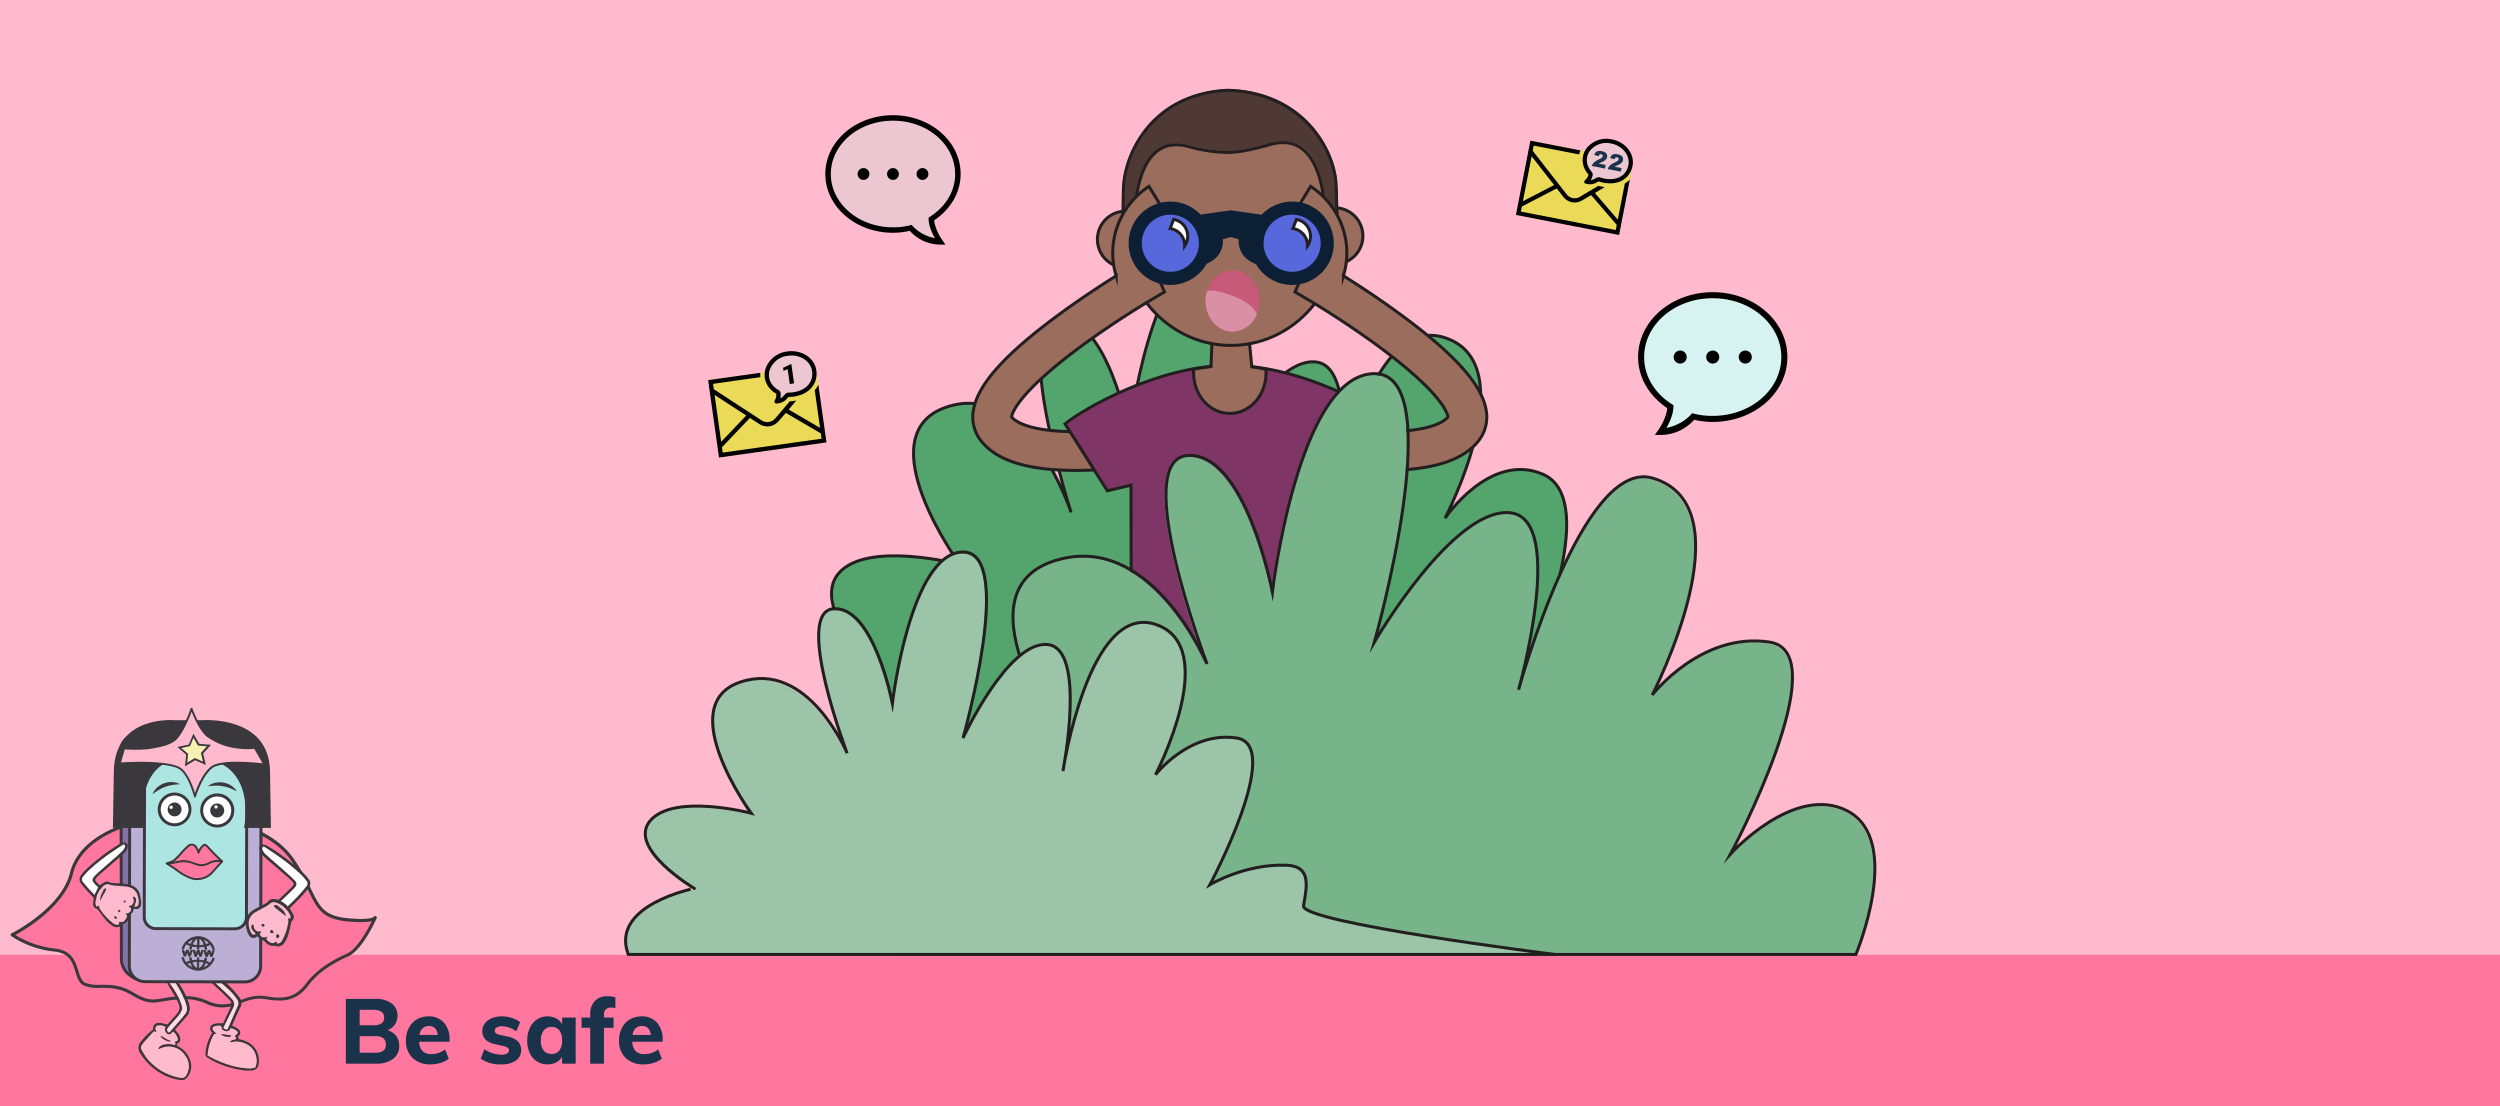 <svg xmlns="http://www.w3.org/2000/svg" xmlns:xlink="http://www.w3.org/1999/xlink" width="825" height="365" viewBox="0 0 825 365">
  <rect x="0" y="0" width="825" height="365" fill="#333333" stroke="none"/>
  <defs>
    <clipPath id="clip-Be_safe_8_1">
      <rect width="825" height="365"/>
    </clipPath>
  </defs>
  <g id="Be_safe_8_1" data-name="Be safe 8 – 1" clip-path="url(#clip-Be_safe_8_1)">
    <rect width="825" height="365" fill="#fff"/>
    <rect id="Rectangle_16994" data-name="Rectangle 16994" width="825" height="315" fill="#ffbace"/>
    <path id="Path_154892" data-name="Path 154892" d="M0,0H825V50H0Z" transform="translate(0 315)" fill="#ff779e"/>
    <path id="Path_154938" data-name="Path 154938" d="M15.84-11.04a5.349,5.349,0,0,1,2.88,1.89,5.316,5.316,0,0,1,1.02,3.3,5.142,5.142,0,0,1-2.01,4.275A8.627,8.627,0,0,1,12.27,0H2.13V-21.36h9.84a8.444,8.444,0,0,1,5.265,1.485A4.846,4.846,0,0,1,19.17-15.81a4.985,4.985,0,0,1-.885,2.94A4.991,4.991,0,0,1,15.84-11.04ZM6.69-12.66h4.5a4.736,4.736,0,0,0,2.685-.615,2.16,2.16,0,0,0,.885-1.9,2.231,2.231,0,0,0-.885-1.95,4.646,4.646,0,0,0-2.685-.63H6.69ZM11.73-3.6a4.6,4.6,0,0,0,2.745-.645A2.407,2.407,0,0,0,15.33-6.3a2.486,2.486,0,0,0-.855-2.1,4.523,4.523,0,0,0-2.745-.66H6.69V-3.6ZM36.36-7.23H26.34a4.59,4.59,0,0,0,1.11,3.105,4.027,4.027,0,0,0,2.94.975,7.361,7.361,0,0,0,2.34-.39,7.462,7.462,0,0,0,2.16-1.14l1.2,3.06A7.98,7.98,0,0,1,33.4-.255a10.889,10.889,0,0,1-3.225.5,8.317,8.317,0,0,1-6.03-2.115A7.653,7.653,0,0,1,21.96-7.65a8.8,8.8,0,0,1,.945-4.125A6.882,6.882,0,0,1,25.56-14.6a7.494,7.494,0,0,1,3.87-1,6.449,6.449,0,0,1,5.07,2.085A8.14,8.14,0,0,1,36.36-7.89Zm-6.81-5.19a2.914,2.914,0,0,0-2.085.75A3.76,3.76,0,0,0,26.43-9.48h6.03Q32.1-12.42,29.55-12.42ZM53.46.24a11.146,11.146,0,0,1-6.81-1.86l1.2-3.15a9.284,9.284,0,0,0,2.67,1.335,9.89,9.89,0,0,0,3,.465,3.673,3.673,0,0,0,1.8-.36,1.144,1.144,0,0,0,.63-1.05,1.057,1.057,0,0,0-.45-.9,4.383,4.383,0,0,0-1.59-.57l-2.49-.57a6.358,6.358,0,0,1-3.225-1.53,3.8,3.8,0,0,1-1.035-2.79,4.116,4.116,0,0,1,.825-2.52,5.353,5.353,0,0,1,2.3-1.725,8.725,8.725,0,0,1,3.39-.615,10.454,10.454,0,0,1,3.18.495,9.6,9.6,0,0,1,2.79,1.395l-1.26,3.03A9.844,9.844,0,0,0,56-11.91a7.191,7.191,0,0,0-2.355-.42,3.3,3.3,0,0,0-1.74.39,1.211,1.211,0,0,0-.63,1.08,1.025,1.025,0,0,0,.375.825,3.239,3.239,0,0,0,1.335.525l2.55.57a6.8,6.8,0,0,1,3.39,1.62,3.955,3.955,0,0,1,1.05,2.88,4,4,0,0,1-1.74,3.42A7.991,7.991,0,0,1,53.46.24ZM77.97-15.21V0H73.5V-2.25A4.787,4.787,0,0,1,71.55-.42,6.049,6.049,0,0,1,68.7.24a6.389,6.389,0,0,1-3.5-.96,6.456,6.456,0,0,1-2.37-2.745A9.443,9.443,0,0,1,61.98-7.59a9.742,9.742,0,0,1,.855-4.17A6.677,6.677,0,0,1,65.22-14.6a6.2,6.2,0,0,1,3.48-1,5.835,5.835,0,0,1,2.85.69,4.993,4.993,0,0,1,1.95,1.86v-2.16Zm-7.95,12A3.094,3.094,0,0,0,72.6-4.35a5.231,5.231,0,0,0,.9-3.3,5.3,5.3,0,0,0-.9-3.315,3.077,3.077,0,0,0-2.58-1.155,3.113,3.113,0,0,0-2.61,1.2,5.316,5.316,0,0,0-.93,3.33A5.049,5.049,0,0,0,67.4-4.335,3.189,3.189,0,0,0,70.02-3.21Zm19.59-15.3a2.371,2.371,0,0,0-1.68.585,2.453,2.453,0,0,0-.63,1.875v.84h3.18v3.39H87.3V0H82.77V-11.82H79.92v-3.39h2.85v-.96a6.34,6.34,0,0,1,1.47-4.47,5.515,5.515,0,0,1,4.26-1.59,7.3,7.3,0,0,1,2.58.39v3.54A6.453,6.453,0,0,0,89.61-18.51ZM106.68-7.23H96.66a4.59,4.59,0,0,0,1.11,3.105,4.027,4.027,0,0,0,2.94.975,7.361,7.361,0,0,0,2.34-.39,7.462,7.462,0,0,0,2.16-1.14l1.2,3.06a7.98,7.98,0,0,1-2.685,1.365,10.889,10.889,0,0,1-3.225.5,8.317,8.317,0,0,1-6.03-2.115A7.653,7.653,0,0,1,92.28-7.65a8.8,8.8,0,0,1,.945-4.125A6.882,6.882,0,0,1,95.88-14.6a7.494,7.494,0,0,1,3.87-1,6.449,6.449,0,0,1,5.07,2.085,8.14,8.14,0,0,1,1.86,5.625Zm-6.81-5.19a2.914,2.914,0,0,0-2.085.75A3.76,3.76,0,0,0,96.75-9.48h6.03Q102.42-12.42,99.87-12.42Z" transform="translate(112 351)" fill="#1b324b"/>
    <g id="Group_20320_1_" transform="translate(7893.502 -8783.882)">
      <path id="Path_154046_1_" d="M-7826.42,9035.012s20.417,1.722,29.034,13.933,6.38,18.774,17.913,19.984c8.761.926,9.522-.656,9.522-.656s-4.536,10.22-9.069,12.29-9.747,4.928-13.378,9.749-7.489,5.438-13.6,4.388c-6.114-1.024-9.294,2.812-14.506,2.669s-5.663-3.078-13.831-2.669c-8.167.431-8.844,2.771-15.655-1.311s-11.573-1.437-15.656-3.077-1.354-10.405-9.972-11.349a31.272,31.272,0,0,1-14.117-5.027s16.623-8.247,19.576-20.336c2.953-12.064,19.268-17.132,25.4-17.214C-7838.67,9036.327-7826.42,9035.012-7826.42,9035.012Z" transform="translate(0.274 18.467)" fill="#ff779e"/>
      <path id="Path_154047_1_" d="M-7819.972,9098.165h-.308a12.922,12.922,0,0,1-5.17-1.252,16.975,16.975,0,0,0-8.619-1.417,45.99,45.99,0,0,0-5.6.657c-3.468.595-5.4.9-10.32-2.052-4.043-2.42-7.325-2.4-10.241-2.4a13.505,13.505,0,0,1-5.333-.657c-1.846-.738-2.443-2.667-3.079-4.7-.923-3-1.888-6.095-6.771-6.607a31.687,31.687,0,0,1-14.383-5.131.518.518,0,0,1-.1-.717.487.487,0,0,1,.186-.164c.164-.082,16.435-8.289,19.287-19.985,3.018-12.332,19.513-17.524,25.9-17.606,6.032-.082,18.2-1.374,18.323-1.394h.1c.841.063,20.744,1.887,29.4,14.158a68.432,68.432,0,0,1,5.931,10.361c2.708,5.562,4.185,8.62,11.613,9.4,7.593.8,8.946-.329,9.029-.432a.524.524,0,0,1,.717-.163.522.522,0,0,1,.206.656c-.184.433-4.657,10.424-9.336,12.539-4.227,1.928-9.54,4.76-13.172,9.582-3.9,5.19-8.125,5.621-14.117,4.6-3.282-.554-5.724.366-8.083,1.25A15.639,15.639,0,0,1-7819.972,9098.165Zm-12.577-3.736a17.277,17.277,0,0,1,7.51,1.54,12.188,12.188,0,0,0,4.8,1.171,14.953,14.953,0,0,0,5.971-1.355c2.482-.942,5.069-1.906,8.617-1.312,5.726.962,9.521.574,13.112-4.207,3.777-5.026,9.233-7.941,13.584-9.91,3.344-1.519,6.792-7.9,8.187-10.691-1.354.35-3.857.534-8.475.063-8-.843-9.664-4.289-12.433-9.973a66.862,66.862,0,0,0-5.849-10.219c-4.37-6.177-11.9-9.583-17.461-11.349a59.211,59.211,0,0,0-11.14-2.38c-.883.1-12.5,1.312-18.366,1.395-6.135.08-22.018,5.026-24.91,16.8-1.559,6.384-6.874,11.656-11.08,14.98a60.351,60.351,0,0,1-7.982,5.273,32.031,32.031,0,0,0,13.173,4.472c5.541.6,6.709,4.331,7.634,7.327.573,1.866,1.086,3.488,2.482,4.041a12.781,12.781,0,0,0,4.945.576c3.037-.021,6.484-.041,10.773,2.544,4.617,2.769,6.176,2.5,9.623,1.929a44.412,44.412,0,0,1,5.725-.676C-7833.555,9094.45-7833.041,9094.429-7832.549,9094.429Zm62.4-26.1Zm0,0Z" transform="translate(0 18.184)" fill="#3a383d"/>
      <path id="Path_154048_1_" d="M-7862.432,9076.153a2.041,2.041,0,0,1,.495.061c.656.145,1.313.309,2.031.474.882-.986,1.806-1.989,2.708-3.016.227-.247.412-.514.616-.76a2.654,2.654,0,0,0,.451-2.832,19.833,19.833,0,0,0-.985-2.152c-.8-1.438-1.681-2.812-2.462-4.249a6.5,6.5,0,0,1-.7-1.8,1.109,1.109,0,0,1,1.335-1.375,1.371,1.371,0,0,1,1.066.512c.289.392.7.7,1.006,1.067a25.873,25.873,0,0,1,3.961,7.283c.082.227.144.473.2.7a4.049,4.049,0,0,1-.86,4.039c-1.108,1.23-2.2,2.485-3.305,3.736-.164.185-.347.369-.513.554.391.474.74.861,1.048,1.272a3.194,3.194,0,0,1,.676,1.806,1.228,1.228,0,0,1-.636,1.313c-.473.2-.493.512-.37.943.249.143.514.286.781.449a7.713,7.713,0,0,1,3.466,4.207,5.7,5.7,0,0,1-.389,4.966c-1.068,1.659-1.559,1.887-3.263,1.619a17.385,17.385,0,0,1-6.792-2.666,19.4,19.4,0,0,1-5.971-6.073,3.089,3.089,0,0,1,.309-4.022,21.322,21.322,0,0,1,3.877-3.816C-7864.667,9076.829-7863.95,9076.11-7862.432,9076.153Zm-.246,8.063a2.817,2.817,0,0,1,1.682-.924,7.607,7.607,0,0,1,3.531.164c.431-.39.061-.718-.02-1.046.062-.041.082-.1.123-.1.843-.124,1.006-.368.779-1.19a4.359,4.359,0,0,0-1.436-2.033c-.187.185-.33.35-.494.514a1.019,1.019,0,0,1-1.437.185c-.041-.02-.059-.062-.1-.08a1.641,1.641,0,0,1-.677-1.582,4.93,4.93,0,0,1,.143-.657,3.941,3.941,0,0,0-2.215-.41c-.821.062-1.149.553-.944,1.354.062.228.142.451.266.842l-.9-.269c-1.149,1.255-2.318,2.546-3.469,3.84a6.95,6.95,0,0,0-.411.594,1.426,1.426,0,0,0-.123,1.685,20.19,20.19,0,0,0,1.745,2.748,18.24,18.24,0,0,0,10.425,6.321c.184.039.388.039.572.081a1.732,1.732,0,0,0,2.093-1.107,5.611,5.611,0,0,0-.512-6.177,6.415,6.415,0,0,0-6.526-2.871,8.744,8.744,0,0,0-1.7.551,2.2,2.2,0,0,0-.473.246C-7863.025,9084.606-7862.841,9084.4-7862.678,9084.216Zm7.51-9.583c.37-.431.7-.9,1.067-1.333a2.748,2.748,0,0,0,.555-2.525,17.5,17.5,0,0,0-.8-2.483,43.682,43.682,0,0,0-3.735-6.605,1.1,1.1,0,0,0-.594-.473c-.248-.063-.738.038-.8.164a3.306,3.306,0,0,0-.042,1.189c.021.145.185.266.288.391a28.291,28.291,0,0,1,3.325,5.416,20.581,20.581,0,0,1,.8,2.217,2.39,2.39,0,0,1-.268,1.97,6.638,6.638,0,0,1-.8,1.209c-.8.945-1.62,1.826-2.441,2.75a16.965,16.965,0,0,0-1.108,1.313c-.473.676-.328,1.126.43,1.538,1.416-1.617,2.792-3.179,4.125-4.737Z" transform="translate(21.633 45.264)" fill="#3a383d"/>
      <path id="Path_154049_1_" d="M-7862.7,9076.174a11.656,11.656,0,0,1,1.7-.553,6.464,6.464,0,0,1,6.524,2.873,5.64,5.64,0,0,1,.513,6.177,1.694,1.694,0,0,1-2.092,1.106c-.186-.038-.37-.038-.575-.082a18.17,18.17,0,0,1-10.425-6.32,20.117,20.117,0,0,1-1.743-2.748,1.421,1.421,0,0,1,.122-1.684c.124-.2.267-.41.413-.615,1.168-1.292,2.338-2.584,3.466-3.838l.9.269c-.123-.392-.2-.617-.266-.844a.96.96,0,0,1,.944-1.354,4.132,4.132,0,0,1,2.215.41c-.041.247-.1.452-.142.657a1.648,1.648,0,0,0,.676,1.579,1.008,1.008,0,0,0,1.438-.021l.082-.081c.164-.163.329-.328.493-.514a4.2,4.2,0,0,1,1.437,2.032c.227.821.042,1.065-.778,1.19-.042,0-.082.063-.124.1.081.329.452.656.02,1.046a7.106,7.106,0,0,0-3.53-.165,2.8,2.8,0,0,0-1.683.925c-.143.184-.349.367-.061.677C-7863.01,9076.338-7862.868,9076.256-7862.7,9076.174Zm2.38-2.953c-.389-.185-.737-.474-1.108-.657-.328-.165-.573-.6-1.168-.35a5.72,5.72,0,0,0,2.236,1.459c.494.245.574.2,1.211-.021a10.174,10.174,0,0,1-1.17-.431Z" transform="translate(22.07 53.738)" fill="#ffbace"/>
      <path id="Path_154050_1_" d="M-7864.12,9079c1.4-1.62,2.75-3.159,4.1-4.737.371-.43.7-.9,1.067-1.334a2.745,2.745,0,0,0,.554-2.525,17.446,17.446,0,0,0-.8-2.482,43.6,43.6,0,0,0-3.734-6.606,1.119,1.119,0,0,0-.594-.473c-.249-.062-.739.04-.8.164a3.357,3.357,0,0,0-.042,1.19c.021.146.185.267.288.39a28.2,28.2,0,0,1,3.324,5.418,20.009,20.009,0,0,1,.8,2.216,2.386,2.386,0,0,1-.267,1.97,7.768,7.768,0,0,1-.8,1.229c-.8.925-1.621,1.825-2.442,2.748-.39.412-.76.864-1.108,1.314C-7865.021,9078.137-7864.877,9078.59-7864.12,9079Z" transform="translate(26.481 45.619)" fill="#ffdce6"/>
      <path id="Path_154051_1_" d="M-7862.435,9071.806q-.583-.185-1.168-.431c-.39-.186-.738-.472-1.128-.655-.329-.165-.573-.6-1.169-.351a5.7,5.7,0,0,0,2.237,1.457C-7863.152,9072.071-7863.07,9072.031-7862.435,9071.806Z" transform="translate(25.351 55.584)" fill="#3a383d"/>
      <path id="Path_154052_1_" d="M-7846.241,9082.736a10.087,10.087,0,0,1,1.354.534,6.829,6.829,0,0,1,3.756,7.407,2.226,2.226,0,0,1-2.176,2.052,12.055,12.055,0,0,1-3.651-.185,30.352,30.352,0,0,1-9.645-3.2c-.452-.246-.882-.552-1.312-.821a1.477,1.477,0,0,1-.72-1.66,14.474,14.474,0,0,1,2.258-6.631,1.258,1.258,0,0,1-.266-.2,1.51,1.51,0,0,1,.533-2.545,4.694,4.694,0,0,1,1.5-.329,16.416,16.416,0,0,1,1.765-.02c.843-1.784,1.7-3.63,2.584-5.479a1.682,1.682,0,0,0-.329-2.03,9.524,9.524,0,0,0-.78-.842c-.779-.761-1.579-1.52-2.358-2.255-1.273-1.193-2.565-2.382-3.8-3.613a6.874,6.874,0,0,1-1.026-1.539,1.21,1.21,0,0,1,.144-1.253.842.842,0,0,1,1.126-.368c.021,0,.042.021.063.04a12.047,12.047,0,0,1,1.539.926,39.594,39.594,0,0,1,6.587,5.868c.554.594,1.024,1.271,1.539,1.906a2.918,2.918,0,0,1,.41,3.407c-.86,1.724-1.621,3.51-2.421,5.275-.1.246-.206.471-.308.739.39.183.719.309,1.026.492a6.978,6.978,0,0,1,1.21.821,1.3,1.3,0,0,1,.185,1.825c-.042.041-.082.1-.123.146a1.168,1.168,0,0,1-.371.244c.125.371.186.636.288.944C-7847.186,9082.51-7846.713,9082.594-7846.241,9082.736Zm-2.339-.41c-.062-.165-.124-.328-.184-.492-.207-.577-.207-.577.307-.987s.533-.759.041-1.188a5.01,5.01,0,0,0-1.969-.884,1.337,1.337,0,0,1-1.826.944c-.863-.205-1.15-.574-1.273-1.64a3.669,3.669,0,0,0-2.154.1c-.738.244-.881.779-.39,1.394a6.512,6.512,0,0,0,.513.513c.145.143.288.308.534.553l-.781.061a15.9,15.9,0,0,0-2.194,7.061,34.3,34.3,0,0,0,7.264,3.162,25.1,25.1,0,0,0,6.5,1.128c.453,0,.925-.1,1.376-.146.493-.04.7-.33.8-.779a6.135,6.135,0,0,0-3.179-7.1,7.068,7.068,0,0,0-4.842-.616l-.391.062c-.019,0-.041-.018-.184-.12.449-.823,1.313-.7,2.03-1.027Zm-8.987-20.8a8.671,8.671,0,0,0,1.047,1.251c1.456,1.4,2.954,2.749,4.41,4.144.718.677,1.4,1.375,2.072,2.091a2.563,2.563,0,0,1,.493,3.163c-.842,1.7-1.682,3.405-2.525,5.128-.2.434-.43.862-.655,1.313a1.232,1.232,0,0,0,1.313.514c1.128-2.587,2.277-5.214,3.426-7.815a1.833,1.833,0,0,0-.184-1.91,18.45,18.45,0,0,0-2.976-3.467c-1.888-1.766-3.856-3.47-5.787-5.171-.164-.122-.328-.245-.491-.349a.762.762,0,0,0-.248,1.026.136.136,0,0,1,.1.083Z" transform="translate(32.959 44.406)" fill="#3a383d"/>
      <path id="Path_154053_1_" d="M-7850.78,9074.095c.124-.019.267-.038.39-.061a7.083,7.083,0,0,1,4.842.612,6.137,6.137,0,0,1,3.181,7.1c-.1.45-.309.739-.8.779-.452.04-.923.145-1.375.145a25.093,25.093,0,0,1-6.5-1.129,34.087,34.087,0,0,1-7.265-3.159,16.04,16.04,0,0,1,2.2-7.06l.78-.062c-.248-.246-.39-.41-.534-.553a6.053,6.053,0,0,1-.513-.513c-.491-.616-.348-1.129.391-1.395a3.674,3.674,0,0,1,2.153-.1c.125,1.065.411,1.438,1.273,1.642a1.337,1.337,0,0,0,1.827-.944,4.946,4.946,0,0,1,1.97.883c.492.431.472.779-.042,1.19-.534.411-.534.411-.307.986.062.164.123.328.185.491-.718.329-1.581.205-2.011,1.027C-7850.822,9074.057-7850.8,9074.095-7850.78,9074.095Zm-.411-1.824c.248,0,.576-.021.6-.493l-3.12-.431c-.019.082-.019.144-.041.227a4.012,4.012,0,0,0,2.563.7Z" transform="translate(33.334 53.785)" fill="#ffbace"/>
      <path id="Path_154054_1_" d="M-7857.871,9060.01a.761.761,0,0,0-.245,1.027.484.484,0,0,0,.1.121,8.807,8.807,0,0,0,1.045,1.251c1.458,1.4,2.955,2.749,4.412,4.146.719.677,1.4,1.376,2.071,2.091a2.562,2.562,0,0,1,.494,3.163c-.841,1.7-1.683,3.423-2.523,5.126-.205.431-.431.862-.657,1.313a1.28,1.28,0,0,0,1.314.533c1.127-2.585,2.278-5.212,3.426-7.816a1.825,1.825,0,0,0-.186-1.907,18.48,18.48,0,0,0-2.975-3.469c-1.887-1.767-3.857-3.469-5.785-5.17A2.172,2.172,0,0,0-7857.871,9060.01Z" transform="translate(33.427 44.766)" fill="#ffdce6"/>
      <path id="Path_154055_1_" d="M-7856.1,9070.137a4.093,4.093,0,0,0,2.564.719c.248,0,.574-.041.6-.493l-3.117-.432A.692.692,0,0,1-7856.1,9070.137Z" transform="translate(35.659 55.2)" fill="#3a383d"/>
      <g id="Group_19739_1_" transform="translate(-7854.092 9025.784)">
        <path id="Path_154056_1_" d="M-65.159,64.536c-2.852,0-7.674-2.544-7.8-7.058l-.164-69.005A5.158,5.158,0,0,1-67.97-16.7l34.1-.082c5.889-.021,6.546,6.792,6.546,6.792" transform="translate(73.592 17.272)" fill="#8472a7"/>
        <path id="Path_154057_1_" d="M-64.917,65.281a9.191,9.191,0,0,1-5.212-1.929,7.184,7.184,0,0,1-3.057-5.6l-.164-69.026a5.657,5.657,0,0,1,5.643-5.663h0l34.1-.082h.021c6.238,0,7.017,7.161,7.017,7.223l-.985.1c-.021-.267-.7-6.34-6.053-6.34h-.021l-34.082.082a4.659,4.659,0,0,0-4.658,4.678L-72.2,57.73c.1,4.309,4.8,6.566,7.284,6.566h0v.985Z" transform="translate(73.35 17.02)" fill="#3a383d"/>
      </g>
      <g id="Group_19740_1_" transform="translate(-7851.307 9027.724)">
        <path id="Rectangle_16944_1_" d="M-72.388-20.77l30.84.082A6.222,6.222,0,0,1-35.33-14.43l-.164,67.138a6.222,6.222,0,0,1-6.258,6.217l-30.84-.082a6.222,6.222,0,0,1-6.217-6.258l.164-67.138A6.235,6.235,0,0,1-72.388-20.77Z" transform="translate(79.282 21.283)" fill="#bcafd5"/>
        <path id="Path_154058_1_" d="M-40.4,59.66h0L-73.4,59.578a5.67,5.67,0,0,1-5.643-5.663l.164-69.292a5.657,5.657,0,0,1,5.663-5.643h.021l32.994.082a5.657,5.657,0,0,1,5.643,5.663h0l-.164,69.292A5.7,5.7,0,0,1-40.4,59.66Zm-32.83-79.7a4.672,4.672,0,0,0-4.678,4.658l-.164,69.292a4.672,4.672,0,0,0,4.658,4.678l32.994.082h.021a4.685,4.685,0,0,0,4.678-4.658l.164-69.292a4.689,4.689,0,0,0-4.658-4.7h0l-33.015-.062Z" transform="translate(79.04 21.02)" fill="#3a383d"/>
      </g>
      <g id="Group_19741_1_" transform="translate(-7846.404 9033.226)">
        <path id="Rectangle_16945_1_" d="M-84.079-32.04l24.479.062a4.65,4.65,0,0,1,4.637,4.658l-.123,47.3a4.65,4.65,0,0,1-4.658,4.637l-24.479-.062a4.65,4.65,0,0,1-4.637-4.658l.1-47.3A4.681,4.681,0,0,1-84.079-32.04Z" transform="translate(89.352 32.553)" fill="#ade5e3"/>
        <path id="Path_154059_1_" d="M-58.691,25.348h0l-26.08-.062a4.335,4.335,0,0,1-4.329-4.35l.123-48.9a4.344,4.344,0,0,1,4.329-4.329h0l26.059.062a4.335,4.335,0,0,1,4.329,4.35l-.123,48.9a4.287,4.287,0,0,1-4.309,4.329ZM-84.647-31.285a3.345,3.345,0,0,0-3.345,3.345l-.123,48.9a3.363,3.363,0,0,0,3.345,3.365l26.059.062h0a3.345,3.345,0,0,0,3.345-3.345l.123-48.9a3.363,3.363,0,0,0-3.345-3.365l-26.059-.062Z" transform="translate(89.1 32.29)" fill="#3a383d"/>
      </g>
      <g id="Group_19742_1_" transform="translate(-7840.949 9045.925)">
        <circle id="Ellipse_2038_1_" cx="5.068" cy="5.068" r="5.068" transform="translate(0 0)" fill="#fff"/>
      </g>
      <g id="Group_19743_1_" transform="translate(-7841.443 9045.43)">
        <path id="Path_154060_1_" d="M-93.231-46.062A5.547,5.547,0,0,1-99.2-51.171a5.561,5.561,0,0,1,5.109-5.971,5.561,5.561,0,0,1,5.971,5.109h0A5.547,5.547,0,0,1-93.231-46.062Zm-.78-10.1a4.576,4.576,0,0,0-4.206,4.925,4.576,4.576,0,0,0,4.925,4.206,4.576,4.576,0,0,0,4.206-4.925A4.576,4.576,0,0,0-94.011-56.157Z" transform="translate(99.218 57.158)" fill="#3a383d"/>
      </g>
      <g id="Group_19744_1_" transform="translate(-7826.951 9046.21)">
        <circle id="Ellipse_2039_1_" cx="5.13" cy="5.13" r="5.13" transform="translate(0 0)" fill="#fff"/>
      </g>
      <g id="Group_19745_1_" transform="translate(-7827.428 9045.715)">
        <path id="Path_154061_1_" d="M-121.808-46.577a5.611,5.611,0,0,1-6.033-5.171,5.611,5.611,0,0,1,5.171-6.033,5.612,5.612,0,0,1,6.033,5.171A5.628,5.628,0,0,1-121.808-46.577Zm-.8-10.2a4.65,4.65,0,0,0-4.268,4.966,4.65,4.65,0,0,0,4.966,4.268,4.65,4.65,0,0,0,4.268-4.966A4.6,4.6,0,0,0-122.609-56.775Z" transform="translate(127.859 57.799)" fill="#3a383d"/>
      </g>
      <g id="Group_19746_1_" transform="translate(-7838.182 9048.691)">
        <circle id="Ellipse_2040_1_" cx="2.298" cy="2.298" r="2.298" transform="translate(0 0)" fill="#3a383d"/>
      </g>
      <g id="Group_19747_1_" transform="translate(-7837.582 9049.734)">
        <circle id="Ellipse_2041_1_" cx="0.554" cy="0.554" r="0.554" transform="translate(0 0)" fill="#fff"/>
      </g>
      <g id="Group_19748_1_" transform="translate(-7824.14 9049.021)">
        <circle id="Ellipse_2042_1_" cx="2.319" cy="2.319" r="2.319" transform="translate(0 0)" fill="#3a383d"/>
      </g>
      <g id="Group_19749_1_" transform="translate(-7822.761 9049.614)">
        <circle id="Ellipse_2043_1_" cx="0.554" cy="0.554" r="0.554" transform="translate(0 0)" fill="#fff"/>
      </g>
      <g id="Group_19750_1_" transform="translate(-7843.208 9041.958)">
        <path id="Path_154062_1_" d="M-95.6-46.051a5.849,5.849,0,0,1,1.539-2.2,6.922,6.922,0,0,1,2.319-1.416,6.367,6.367,0,0,1,2.688-.41,5.827,5.827,0,0,1,1.334.205,3.344,3.344,0,0,1,.636.226c.205.082.41.164.616.267-.451.062-.882.041-1.293.1a11.852,11.852,0,0,0-1.231.164,12.4,12.4,0,0,0-2.319.6,11.154,11.154,0,0,0-2.175,1.046A21.07,21.07,0,0,0-95.6-46.051Z" transform="translate(95.6 50.087)" fill="#3a383d"/>
      </g>
      <g id="Group_19751_1_" transform="translate(-7824.916 9042.039)">
        <path id="Path_154063_1_" d="M-132.99-48.994a5.962,5.962,0,0,1,2.421-1.129,6.8,6.8,0,0,1,2.729-.062,6.78,6.78,0,0,1,2.544.985,6.062,6.062,0,0,1,1.046.841,5.384,5.384,0,0,1,.451.513c.144.185.267.349.39.533-.431-.164-.78-.39-1.17-.554s-.759-.349-1.149-.492a11.07,11.07,0,0,0-2.319-.636,11.837,11.837,0,0,0-2.4-.185C-131.307-49.158-132.149-49.1-132.99-48.994Z" transform="translate(132.99 50.293)" fill="#3a383d"/>
      </g>
      <g id="Group_19752_1_" transform="translate(-7838.835 9062.244)">
        <path id="Path_154064_1_" d="M-86.078-85.761s-2.011-1.888-3.386-3.345c-1.4-1.477-2.031-2.5-2.729-1.99a4.719,4.719,0,0,0-1.416,1.867l-.267.554a3.578,3.578,0,0,0-.677-1.6c-.616-.841-1.334-1.457-2.442-.759s-4.412,4.8-5.232,5.15a20.465,20.465,0,0,1-2.134.78,43.736,43.736,0,0,1,3.652,2.462c1.354,1.067,4.473,2.832,6.238,2.75a6.712,6.712,0,0,0,4.925-1.949C-88.273-83.361-86.078-85.761-86.078-85.761Z" transform="translate(104.703 91.667)" fill="#ff779e"/>
        <path id="Path_154065_1_" d="M-94.438-79.416c-1.908,0-5.027-1.806-6.3-2.811-1.4-1.088-3.611-2.421-3.632-2.442a.312.312,0,0,1-.1-.451.328.328,0,0,1,.185-.144,18.139,18.139,0,0,0,2.093-.759,18.84,18.84,0,0,0,2.442-2.4A21.856,21.856,0,0,1-97-91.153a2.009,2.009,0,0,1,2.873.841,3.861,3.861,0,0,1,.492.9,4.95,4.95,0,0,1,1.416-1.765c.8-.575,1.477.185,2.442,1.231q.339.369.739.8c1.354,1.436,3.365,3.324,3.386,3.324a.323.323,0,0,1,.021.451c-.021.021-2.2,2.4-3.488,3.858a7.125,7.125,0,0,1-5.15,2.072A.578.578,0,0,1-94.438-79.416Zm-8.987-5.438a31.035,31.035,0,0,1,3.078,2.113c1.457,1.149,4.432,2.77,6.012,2.667a6.532,6.532,0,0,0,4.7-1.847c1.046-1.19,2.688-3,3.283-3.632-.575-.533-2.072-1.97-3.18-3.139-.267-.287-.513-.575-.739-.821-.9-1.005-1.252-1.354-1.559-1.149a4.568,4.568,0,0,0-1.313,1.744l-.267.554a.314.314,0,0,1-.431.144.328.328,0,0,1-.185-.267,3.33,3.33,0,0,0-.616-1.436c-.718-.985-1.231-1.149-1.99-.677a23.089,23.089,0,0,0-2.626,2.606,15.194,15.194,0,0,1-2.647,2.565C-102.5-85.182-103.035-85-103.425-84.854Z" transform="translate(104.527 91.498)" fill="#3a383d"/>
      </g>
      <g id="Group_19753_1_" transform="translate(-7838.192 9067.676)">
        <path id="Path_154066_1_" d="M-94.769-100.561a3.727,3.727,0,0,1-.944-.123c-.451-.123-.944-.287-1.4-.431a9.467,9.467,0,0,0-4.186-.759c-1.518.328-4.473.78-4.494.78l-.1-.657c.021,0,2.955-.472,4.453-.78,1.293-.267,2.934.267,4.514.78.451.144.923.308,1.375.431a4.957,4.957,0,0,0,3.324-.636,6.176,6.176,0,0,1,1.888-.616,5.873,5.873,0,0,1,2.565.144l-.308.575a5.962,5.962,0,0,0-2.216-.062,6.046,6.046,0,0,0-1.683.575A7.071,7.071,0,0,1-94.769-100.561Z" transform="translate(105.89 102.626)" fill="#3a383d"/>
      </g>
      <g id="Group_19754_1_" transform="translate(-7833.623 9092.834)">
        <path id="Path_154067_1_" d="M-109.683-154.07a5.5,5.5,0,0,0-5.376,4h.492a5.128,5.128,0,0,1,.862-1.621,6.964,6.964,0,0,0,1.4.6,8.936,8.936,0,0,0-.226,1.067h.492c.062-.308.123-.636.205-.944a9.5,9.5,0,0,0,1.867.246l-.021.718h.472l.021-.718a9.6,9.6,0,0,0,1.867-.185,7.662,7.662,0,0,1,.185.944h.492a6.131,6.131,0,0,0-.205-1.067,5.967,5.967,0,0,0,1.416-.554,4.938,4.938,0,0,1,.821,1.641h.492a5.529,5.529,0,0,0-5.253-4.124Zm-.246.492-.041,2.36a9.923,9.923,0,0,1-1.724-.226c.41-1.17,1.046-1.97,1.765-2.134Zm.472.021c.7.164,1.313,1.005,1.683,2.2a12.283,12.283,0,0,1-1.724.185Zm-1.642.144a5.063,5.063,0,0,0-1.067,1.847,5.753,5.753,0,0,1-1.211-.492,5.164,5.164,0,0,1,2.278-1.354Zm2.811.041a5.151,5.151,0,0,1,2.237,1.416,6.361,6.361,0,0,1-1.231.472A5.089,5.089,0,0,0-108.287-153.372Zm-6.751,3.775.575,1.929h.554l.534-1.436.492,1.436h.554l.657-1.908h-.513l-.41,1.334-.431-1.354h-.616l-.492,1.313-.369-1.334Zm3.611.062.575,1.929h.554l.533-1.436.492,1.436h.554l.657-1.908h-.513l-.41,1.334-.431-1.354h-.616l-.492,1.313-.369-1.334Zm3.591.041.575,1.929h.554l.534-1.436.492,1.436h.554l.657-1.908h-.513l-.41,1.334-.431-1.354h-.616l-.492,1.313-.369-1.334Zm-7.284,2.3a5.512,5.512,0,0,0,6.71,3.981,5.514,5.514,0,0,0,3.94-3.837h-.492a4.746,4.746,0,0,1-.862,1.621,6.963,6.963,0,0,0-1.4-.6,8.937,8.937,0,0,0,.226-1.067h-.492c-.062.308-.123.636-.205.944a9.5,9.5,0,0,0-1.867-.246l.021-.718h-.472l-.021.718a9.6,9.6,0,0,0-1.867.185,7.661,7.661,0,0,1-.185-.944h-.492a6.13,6.13,0,0,0,.205,1.067,5.97,5.97,0,0,0-1.416.554,4.937,4.937,0,0,1-.821-1.642Zm5.068,1.272-.041,2.36c-.7-.164-1.313-1.005-1.683-2.2a12.244,12.244,0,0,1,1.724-.164Zm.492.02a9.922,9.922,0,0,1,1.724.226c-.41,1.17-1.046,1.99-1.765,2.134Zm-2.688.267a4.81,4.81,0,0,0,1.005,1.888,5.152,5.152,0,0,1-2.237-1.416A6.365,6.365,0,0,1-112.247-145.636Zm4.884.082a5.754,5.754,0,0,1,1.211.492,5.165,5.165,0,0,1-2.278,1.354A5.065,5.065,0,0,0-107.364-145.554Z" transform="translate(115.284 154.254)" fill="#3a383d"/>
        <path id="Path_154068_1_" d="M-109.455-142.813h-.308a5.678,5.678,0,0,1-5.4-4.247l-.041-.164.759.02.021.1a5.476,5.476,0,0,0,.739,1.518,6.364,6.364,0,0,1,1.231-.472,7.274,7.274,0,0,1-.164-.964l-.021-.144.759.021.021.1c.041.267.082.533.144.821a8.731,8.731,0,0,1,1.642-.164l.021-.739.739.02-.021.739a10.609,10.609,0,0,1,1.621.205c.062-.267.123-.533.164-.8l.021-.1.759.02-.021.144a7.006,7.006,0,0,1-.205.944,6.909,6.909,0,0,1,1.211.513,4.541,4.541,0,0,0,.78-1.5l.021-.1.78.02-.041.164A5.7,5.7,0,0,1-109.455-142.813Zm-5.4-4.145a5.374,5.374,0,0,0,6.669,3.673,5.394,5.394,0,0,0,3.632-3.529h-.226a5.151,5.151,0,0,1-.862,1.58l-.062.082-.1-.062a5.742,5.742,0,0,0-1.375-.575l-.123-.041.041-.123c.082-.287.144-.6.205-.9h-.226c-.041.287-.123.554-.185.841l-.041.123-.123-.02a9.092,9.092,0,0,0-1.826-.246h-.123l.021-.718h-.226l-.021.718h-.123a9.4,9.4,0,0,0-1.847.185l-.123.021-.021-.123c-.062-.287-.123-.575-.164-.841h-.226c.041.308.1.6.164.9l.021.123-.123.041a6.754,6.754,0,0,0-1.4.533l-.1.062-.062-.082a5.147,5.147,0,0,1-.821-1.6Zm5.191,3.673.041-2.667h.144a9.894,9.894,0,0,1,1.744.226l.144.041-.041.144c-.451,1.252-1.108,2.072-1.847,2.216Zm.308-2.4-.021,2.052a3.038,3.038,0,0,0,1.457-1.867c-.492-.082-.964-.144-1.436-.185Zm-.513,2.4-.164-.041c-.739-.164-1.375-1.005-1.785-2.278l-.041-.144.144-.021a8.4,8.4,0,0,1,1.744-.185h.144Zm-1.642-2.257a3.082,3.082,0,0,0,1.4,1.908l.021-2.052a8.083,8.083,0,0,0-1.416.144Zm2.729,2.2.349-.349A4.651,4.651,0,0,0-107.4-145.5l.041-.123.123.041a7.3,7.3,0,0,1,1.252.513l.144.082-.123.123a5.256,5.256,0,0,1-2.339,1.4Zm1.58-1.949a5.806,5.806,0,0,1-.739,1.416,4.856,4.856,0,0,0,1.662-1.046,8.662,8.662,0,0,0-.923-.369Zm-3.529,1.908-.472-.144a5.134,5.134,0,0,1-2.3-1.457l-.123-.123.144-.082a5.8,5.8,0,0,1,1.252-.472l.123-.041.041.123a4.749,4.749,0,0,0,.964,1.826Zm-2.462-1.641a5.424,5.424,0,0,0,1.621,1.108,5.476,5.476,0,0,1-.7-1.436,4.154,4.154,0,0,0-.923.328Zm8.249-2.278-.739-.021-.41-1.19-.431,1.17-.759-.02-.616-2.011-.677,1.99-.739-.02-.39-1.17-.431,1.17-.739-.021-.616-2.031h0l-.677,1.99-.739-.021-.39-1.17-.431,1.17-.739-.021-.657-2.2.8.021.287,1.026.369-1.026.8.021.328,1.046.308-1.026,1.5.02.287,1.026.369-1.026.8.021.328,1.046.308-1.026,1.477.02.287,1.026.369-1.026.8.021.328,1.046.328-1.026.8.021Zm-.554-.267h.369l.554-1.641h-.246l-.513,1.641-.534-1.662h-.205Zm-1.58-.021h.369l.616-1.642h-.185l-.6,1.6-.451-1.621h-.246Zm-2.011-.021h.349l.554-1.641h-.246l-.513,1.641-.533-1.662h-.205Zm-1.58-.041h.369l.616-1.642h-.185l-.6,1.6-.451-1.621h-.246Zm-2.031-.021h.349l.554-1.642h-.246l-.513,1.642-.533-1.662h-.205Zm-1.58-.021h.369l.616-1.642h-.185l-.6,1.6-.451-1.621h-.246Zm10.116-1.99-.78-.021-.021-.1a5.478,5.478,0,0,0-.739-1.518,6.354,6.354,0,0,1-1.231.472,7.27,7.27,0,0,1,.164.964l.021.144-.759-.02-.021-.1c-.041-.267-.082-.533-.144-.821a8.733,8.733,0,0,1-1.642.164l-.021.739-.739-.02.021-.739a10.616,10.616,0,0,1-1.621-.205c-.062.267-.123.533-.164.8l-.021.1-.759-.021.021-.144a7,7,0,0,1,.205-.944,6.905,6.905,0,0,1-1.211-.513,4.541,4.541,0,0,0-.78,1.5l-.021.1-.759-.02.041-.164a5.683,5.683,0,0,1,5.52-4.1h0a5.678,5.678,0,0,1,5.4,4.247Zm-.575-.267h.226a5.374,5.374,0,0,0-6.669-3.673,5.394,5.394,0,0,0-3.632,3.529h.226a5.15,5.15,0,0,1,.862-1.58l.062-.082.1.062a6.721,6.721,0,0,0,1.375.575l.123.041-.041.123c-.082.287-.144.6-.205.9h.226c.041-.287.123-.554.185-.841l.041-.123.123.021a9.1,9.1,0,0,0,1.826.246h.123l-.021.718h.226l.021-.718h.123a9.393,9.393,0,0,0,1.847-.185l.123-.021.021.123c.062.287.123.575.164.841h.226c-.041-.308-.1-.6-.164-.9l-.041-.123.123-.041a6.753,6.753,0,0,0,1.4-.534l.1-.062.062.082a5.1,5.1,0,0,1,.841,1.621Zm-4.35-1.026h-.472l.041-2.667.164.041c.739.164,1.375,1.005,1.785,2.278l.041.144-.144.021a7.852,7.852,0,0,1-1.416.185Zm-.185-.267a8.283,8.283,0,0,0,1.416-.144,3.082,3.082,0,0,0-1.4-1.908Zm-.492.267h-.144a9.9,9.9,0,0,1-1.744-.226l-.144-.041.041-.144c.451-1.252,1.108-2.072,1.847-2.216l.164-.041Zm-1.662-.451a8.371,8.371,0,0,0,1.416.185l.021-2.052a3.02,3.02,0,0,0-1.436,1.867Zm4.124.205-.041-.123a4.749,4.749,0,0,0-.964-1.826l-.328-.349.472.144a5.134,5.134,0,0,1,2.3,1.457l.123.123-.144.082a5.8,5.8,0,0,1-1.252.472Zm-.513-1.765a5.474,5.474,0,0,1,.7,1.436,4.518,4.518,0,0,0,.923-.349,4.606,4.606,0,0,0-1.621-1.088ZM-112-151.308l-.123-.041a7.3,7.3,0,0,1-1.252-.513l-.144-.082.123-.123a5.256,5.256,0,0,1,2.339-1.4l.472-.123-.349.349a4.651,4.651,0,0,0-1.026,1.806Zm-1.088-.677a6.185,6.185,0,0,0,.923.369,5.806,5.806,0,0,1,.739-1.416,4.746,4.746,0,0,0-1.662,1.046Z" transform="translate(115.2 154.16)" fill="#3a383d"/>
      </g>
      <g id="Group_19755_1_" transform="translate(-7867.253 9061.914)">
        <path id="Path_154069_1_" d="M-37.651-68.9c-.267-.246-.472-.451-.7-.657a59.688,59.688,0,0,1-5.909-5.7c-.6-.657-1.149-1.334-1.683-2.052a2.134,2.134,0,0,1-.041-2.708A12.221,12.221,0,0,1-44.771-81.5a63.832,63.832,0,0,1,11.388-8.782,4.231,4.231,0,0,1,1.17-.513,1.218,1.218,0,0,1,1.621,1.5,3.467,3.467,0,0,1-.6,1.313,13.806,13.806,0,0,1-1.539,1.559c-2.154,1.888-4.329,3.734-6.484,5.6a21.442,21.442,0,0,0-1.7,1.642c-.472.492-.431.739-.021,1.272a2.361,2.361,0,0,0,.287.349c1.949,1.888,3.9,3.755,5.848,5.643Zm2.031-18.877a67.483,67.483,0,0,0-7.859,6.217,16.646,16.646,0,0,0-1.7,1.908,1.3,1.3,0,0,0,.021,1.97c.923,1.129,1.867,2.237,2.893,3.283,1.621,1.662,3.283,3.242,5.027,4.945l1.888-1.949c-.923-.841-1.806-1.621-2.647-2.421-1.149-1.087-2.3-2.154-3.406-3.3-1.026-1.046-1.046-1.724-.021-2.75,1.293-1.293,2.667-2.462,4.042-3.673,1.642-1.457,3.3-2.873,4.925-4.35a4.573,4.573,0,0,0,.923-1.334.655.655,0,0,0-.41-1.005c-1.19.8-2.442,1.6-3.673,2.462Z" transform="translate(46.446 90.861)" fill="#3a383d"/>
      </g>
      <g id="Group_19756_1_" transform="translate(-7866.428 9062.547)">
        <path id="Path_154070_1_" d="M-34.558-92.14c-1.211.8-2.462,1.6-3.673,2.442a67.481,67.481,0,0,0-7.859,6.217,16.645,16.645,0,0,0-1.7,1.908,1.3,1.3,0,0,0,.021,1.97c.923,1.129,1.867,2.237,2.893,3.283,1.621,1.662,3.283,3.242,5.027,4.945l1.888-1.949c-.923-.841-1.806-1.621-2.647-2.421-1.149-1.087-2.3-2.154-3.406-3.3-1.026-1.046-1.046-1.724-.021-2.75,1.293-1.293,2.667-2.462,4.042-3.673,1.642-1.457,3.3-2.873,4.925-4.35a4.573,4.573,0,0,0,.923-1.334C-33.942-91.524-34-91.914-34.558-92.14Z" transform="translate(48.236 92.14)" fill="#fff"/>
      </g>
      <g id="Group_19757_1_" transform="translate(-7862.794 9074.793)">
        <path id="Path_154071_1_" d="M-53.493-115.877c.7-.41,1.252-.821,1.867-1.129a1.66,1.66,0,0,1,1.662.082,1.868,1.868,0,0,0,.821.205c1.457.1,2.893.164,4.35.308a6.543,6.543,0,0,1,2.811.882,3.846,3.846,0,0,1,1.847,2.339,26.036,26.036,0,0,1,.513,2.811,3.055,3.055,0,0,1-.062.862,1.5,1.5,0,0,1-1.929,1.354c-.144-.021-.287-.062-.41-.082-.205.492-.267,1.108-.616,1.416a4.06,4.06,0,0,0-1.108,1.867,2.8,2.8,0,0,1-1.949,1.847,1,1,0,0,0-.492.328,2.068,2.068,0,0,1-2.626.349,8.681,8.681,0,0,1-2.626-2.257c-.882-1.005-1.621-2.113-2.442-3.16a1.077,1.077,0,0,0-.451-.349,1.6,1.6,0,0,1-1.149-1.744c.062-.841.185-1.662.308-2.585Zm11.614,6.894c.985.1,1.313-.123,1.354-1.046a6.447,6.447,0,0,0-.677-3.386,4.461,4.461,0,0,0-1.129-1.272,4.32,4.32,0,0,0-2.257-.821c-.923-.123-1.847-.164-2.77-.246a9.1,9.1,0,0,1-2.5-.308,2.083,2.083,0,0,0-2.442.554,8.389,8.389,0,0,0-2.4,5.458,2.9,2.9,0,0,0,.246.985c.021.062.144.082.185.1l.616-.39a6.059,6.059,0,0,0,.431,1.211,19.831,19.831,0,0,0,4.35,4.719,1.822,1.822,0,0,0,1.97.267c-.041-.226-.1-.431-.164-.718.677,0,1.334.205,1.847-.349a3.642,3.642,0,0,0,.944-1.744L-45-106.6c1.334-.062,2.134-.534,1.97-1.847-.205-.246-.7-.123-.677-.636a5.878,5.878,0,0,0,.841-.308,1.757,1.757,0,0,0,.636-1.929c-.062-.308-.328-.636-.021-.964C-41.058-111.979-40.976-110.912-41.879-108.983Z" transform="translate(55.497 117.19)" fill="#3a383d"/>
      </g>
      <g id="Group_19758_1_" transform="translate(-7861.944 9075.72)">
        <path id="Path_154072_1_" d="M-44.467-111.844c.9-1.908.821-2.975-.308-3.3-.308.328-.062.657.021.964a1.757,1.757,0,0,1-.636,1.929,5.877,5.877,0,0,1-.841.308c-.021.533.472.39.677.636.164,1.313-.636,1.765-1.97,1.847l.718.636a4.025,4.025,0,0,1-.944,1.744c-.513.554-1.17.349-1.847.349.062.287.1.492.164.718a1.822,1.822,0,0,1-1.97-.267A19.831,19.831,0,0,1-55.753-111a6.552,6.552,0,0,1-.431-1.211l-.616.39c-.062-.021-.164-.062-.185-.1a2.679,2.679,0,0,1-.246-.985,8.289,8.289,0,0,1,2.4-5.458,2.047,2.047,0,0,1,2.442-.554,9.962,9.962,0,0,0,2.5.308c.923.082,1.847.123,2.77.246a4.257,4.257,0,0,1,2.257.821,4.46,4.46,0,0,1,1.129,1.272,6.654,6.654,0,0,1,.677,3.386C-43.134-111.947-43.462-111.741-44.467-111.844Zm-9.336-5.909c-.739,0-.821.6-1.005.985a5.527,5.527,0,0,0-.964,3.18c.718-1.272,1.375-2.565,2.031-3.858C-53.721-117.507-53.783-117.589-53.8-117.753Zm3.55,10.034a2.042,2.042,0,0,0-.164-.677c-.144-.185-.41-.308-.575-.062a.632.632,0,0,0,.021.575c.1.123.369.082.718.164Zm.513-2.175c.328-.123.575-.164.616-.267a.534.534,0,0,0-.144-.492.459.459,0,0,0-.431.021,2.87,2.87,0,0,0-.041.739Zm2.3-3.858c-.226.062-.431.041-.492.144s0,.287.021.451a1.467,1.467,0,0,0,.513-.062c.041-.041-.021-.308-.041-.533Z" transform="translate(57.23 119.112)" fill="#ffbace"/>
      </g>
      <g id="Group_19759_1_" transform="translate(-7860.517 9077.072)">
        <path id="Path_154073_1_" d="M-58.249-121.85c.021.144.082.246.062.308-.657,1.293-1.313,2.585-2.031,3.858a5.527,5.527,0,0,1,.964-3.18C-59.049-121.255-58.967-121.85-58.249-121.85Z" transform="translate(60.241 121.85)" fill="#3a383d"/>
      </g>
      <g id="Group_19760_1_" transform="translate(-7855.753 9086.234)">
        <path id="Path_154074_1_" d="M-69.181-139.685c-.349-.062-.616-.041-.718-.164a.631.631,0,0,1-.021-.575c.164-.226.431-.123.575.062A2.716,2.716,0,0,1-69.181-139.685Z" transform="translate(69.979 140.553)" fill="#3a383d"/>
      </g>
      <g id="Group_19761_1_" transform="translate(-7854.466 9084.142)">
        <path id="Path_154075_1_" d="M-72.606-135.432a2.254,2.254,0,0,1,.062-.739.524.524,0,0,1,.431-.021.637.637,0,0,1,.144.492C-72.032-135.6-72.3-135.555-72.606-135.432Z" transform="translate(72.614 136.228)" fill="#3a383d"/>
      </g>
      <g id="Group_19762_1_" transform="translate(-7852.675 9081.092)">
        <path id="Path_154076_1_" d="M-75.724-130.02c.021.226.082.492.041.513a1.076,1.076,0,0,1-.513.062c-.021-.144-.082-.349-.021-.451C-76.155-129.979-75.95-129.979-75.724-130.02Z" transform="translate(76.243 130.02)" fill="#3a383d"/>
      </g>
      <g id="Group_19763_1_" transform="translate(-7807.899 9062.611)">
        <path id="Path_154077_1_" d="M-163.306-72.281c2.072-1.99,4.124-3.981,6.176-5.95a2.444,2.444,0,0,0,.308-.369c.451-.575.472-.821-.02-1.354a20.415,20.415,0,0,0-1.806-1.724c-2.278-1.97-4.576-3.94-6.833-5.909A12.255,12.255,0,0,1-167.1-89.23a3.508,3.508,0,0,1-.636-1.375,1.293,1.293,0,0,1,1.724-1.58,4.729,4.729,0,0,1,1.231.554,66.6,66.6,0,0,1,12,9.254,13.367,13.367,0,0,1,1.293,1.559,2.23,2.23,0,0,1-.041,2.852c-.554.739-1.149,1.457-1.765,2.155a63.989,63.989,0,0,1-6.238,6.012c-.246.205-.472.431-.739.677Zm-3-19.329a.715.715,0,0,0-.451,1.067,5.464,5.464,0,0,0,.964,1.4c1.7,1.559,3.468,3.037,5.191,4.576,1.436,1.272,2.893,2.524,4.247,3.878,1.088,1.067,1.046,1.785-.021,2.893-1.149,1.19-2.38,2.339-3.591,3.468-.9.862-1.826,1.683-2.791,2.565l1.99,2.052c1.826-1.785,3.591-3.468,5.294-5.212,1.067-1.108,2.072-2.257,3.037-3.468a1.364,1.364,0,0,0,.021-2.072,15.08,15.08,0,0,0-1.785-2.011,70.814,70.814,0,0,0-8.269-6.566C-163.717-89.928-165.03-90.769-166.3-91.61Z" transform="translate(167.781 92.254)" fill="#3a383d"/>
      </g>
      <g id="Group_19764_1_" transform="translate(-7806.958 9063.262)">
        <path id="Path_154078_1_" d="M-169.11-93.61c1.272.841,2.585,1.683,3.878,2.585a68.718,68.718,0,0,1,8.269,6.566,15.073,15.073,0,0,1,1.785,2.011,1.364,1.364,0,0,1-.021,2.072c-.964,1.19-1.97,2.36-3.037,3.468-1.7,1.744-3.468,3.427-5.294,5.212l-1.99-2.052c.964-.882,1.888-1.7,2.791-2.565,1.211-1.149,2.442-2.278,3.591-3.468,1.067-1.108,1.108-1.826.021-2.893-1.354-1.354-2.811-2.606-4.247-3.878-1.724-1.539-3.488-3.016-5.191-4.576a4.6,4.6,0,0,1-.964-1.4A.686.686,0,0,1-169.11-93.61Z" transform="translate(169.656 93.61)" fill="#fff"/>
      </g>
      <g id="Group_19765_1_" transform="translate(-7812.531 9080.589)">
        <path id="Path_154079_1_" d="M-144.187-126.2c.472.78.944,1.477,1.334,2.216a1.584,1.584,0,0,1-.328,2.072.973.973,0,0,0-.267.492c-.328,1.293-.554,2.606-.944,3.878a9,9,0,0,1-1.477,3.139,2.045,2.045,0,0,1-2.544.759,1.124,1.124,0,0,0-.575-.082,2.725,2.725,0,0,1-2.524-.882,4.051,4.051,0,0,0-1.785-1.252c-.431-.123-.759-.677-1.129-1.046-.1.082-.226.164-.328.246a1.505,1.505,0,0,1-2.319-.451,2.282,2.282,0,0,1-.41-.759,25.22,25.22,0,0,1-.7-2.791,3.951,3.951,0,0,1,.739-2.893,6.669,6.669,0,0,1,2.2-1.949c1.272-.718,2.565-1.354,3.837-2.052a1.68,1.68,0,0,0,.657-.533,1.654,1.654,0,0,1,1.477-.759c.7.02,1.375.164,2.175.267m-8.905,7.92c.41.164.308.575.39.882a1.751,1.751,0,0,0,1.375,1.5,6.677,6.677,0,0,0,.9-.062c.246.472-.267.554-.349.862.39,1.252,1.313,1.354,2.565.862l-.39.862a3.987,3.987,0,0,0,1.58,1.211c.7.287,1.211-.144,1.826-.431.062.287.1.492.144.718a1.835,1.835,0,0,0,1.683-1.046,19.462,19.462,0,0,0,2.031-6.074,5.5,5.5,0,0,0-.1-1.293l.739.1c.041-.041.144-.123.123-.185a2.706,2.706,0,0,0-.185-.985,8.334,8.334,0,0,0-4.412-4,2.065,2.065,0,0,0-2.442.472,9.381,9.381,0,0,1-2.154,1.293c-.8.451-1.642.882-2.421,1.354a4.253,4.253,0,0,0-1.724,1.683,4.671,4.671,0,0,0-.513,1.621,6.66,6.66,0,0,0,.78,3.365c.41.841.8.9,1.662.41-1.642-1.354-1.99-2.36-1.108-3.119Zm9.541-7.325,1.744,1.334" transform="translate(158.452 128.934)" fill="#3a383d"/>
        <path id="Path_154080_1_" d="M-147.473-113.253a2.293,2.293,0,0,1-.9-.185,1.041,1.041,0,0,0-.492-.082,2.945,2.945,0,0,1-2.667-.923,3.947,3.947,0,0,0-1.724-1.211,1.838,1.838,0,0,1-.862-.718c-.082-.082-.164-.185-.246-.267a1.563,1.563,0,0,1-.226.164,1.654,1.654,0,0,1-2.544-.492,3.087,3.087,0,0,1-.451-.8l-.123-.41a19.131,19.131,0,0,1-.575-2.38,4.009,4.009,0,0,1,.759-3,6.576,6.576,0,0,1,2.257-1.99c.739-.41,1.518-.821,2.257-1.211.533-.267,1.067-.554,1.58-.841a1.643,1.643,0,0,0,.6-.472,1.768,1.768,0,0,1,1.621-.821,12.043,12.043,0,0,1,1.477.164c.226.041.472.062.718.1l-.041.328c-.246-.041-.492-.062-.718-.1-.472-.082-.944-.123-1.436-.164a1.475,1.475,0,0,0-1.334.7,1.982,1.982,0,0,1-.718.575c-.533.287-1.067.554-1.58.841-.739.39-1.518.8-2.257,1.211a6.351,6.351,0,0,0-2.154,1.888,3.715,3.715,0,0,0-.7,2.77,17.688,17.688,0,0,0,.575,2.339l.123.41a2.444,2.444,0,0,0,.39.718,1.334,1.334,0,0,0,2.093.41.911.911,0,0,0,.226-.164l.205-.164.1.1c.123.123.246.267.349.39a1.891,1.891,0,0,0,.718.616,4.1,4.1,0,0,1,1.826,1.272,2.657,2.657,0,0,0,2.4.862,1.307,1.307,0,0,1,.677.1,1.908,1.908,0,0,0,2.36-.718,9.041,9.041,0,0,0,1.457-3.078c.246-.821.431-1.683.616-2.5.1-.451.205-.923.308-1.375a1.148,1.148,0,0,1,.328-.575,1.422,1.422,0,0,0,.287-1.867c-.267-.513-.574-.985-.882-1.5-.144-.226-.287-.472-.431-.718l.287-.164c.144.246.287.472.431.718.328.513.636,1.005.9,1.518a1.759,1.759,0,0,1-.349,2.257,1.157,1.157,0,0,0-.226.41l-.308,1.354c-.185.841-.369,1.7-.636,2.524a8.765,8.765,0,0,1-1.518,3.18A2.331,2.331,0,0,1-147.473-113.253Zm-.513-.78-.123-.636c-.062.041-.123.062-.185.1a1.709,1.709,0,0,1-1.58.246,3.956,3.956,0,0,1-1.642-1.252l-.062-.082.267-.6a2.208,2.208,0,0,1-1.58.021,1.711,1.711,0,0,1-.841-1.108l-.021-.041.021-.041a.724.724,0,0,1,.246-.349c.123-.1.185-.164.144-.287-.041,0-.1.021-.144.021a3.64,3.64,0,0,1-.657.041,1.924,1.924,0,0,1-1.518-1.642c-.021-.082-.021-.185-.041-.267-.021-.226-.041-.369-.164-.451a1.042,1.042,0,0,0-.349.7c0,.554.492,1.252,1.5,2.113l.185.144-.205.123a1.531,1.531,0,0,1-1.17.308c-.267-.082-.492-.328-.739-.78a6.464,6.464,0,0,1-.78-3.447,4.373,4.373,0,0,1,.533-1.683,4.425,4.425,0,0,1,1.785-1.744c.513-.308,1.026-.6,1.539-.882.287-.164.6-.328.882-.492.226-.123.451-.246.677-.349a5.057,5.057,0,0,0,1.436-.923,2.227,2.227,0,0,1,2.626-.513,8.494,8.494,0,0,1,4.494,4.083,2.065,2.065,0,0,1,.164.8c0,.082.021.164.021.246a.331.331,0,0,1-.123.267l-.021.021-.062.082-.616-.082c.021.082.021.164.041.246a2.441,2.441,0,0,1,.041.862,19.858,19.858,0,0,1-2.052,6.135,2.027,2.027,0,0,1-1.826,1.129Zm.1-1.129.164.78a1.713,1.713,0,0,0,1.416-.944,19.017,19.017,0,0,0,2.011-6.033,2.334,2.334,0,0,0-.041-.759c-.021-.144-.041-.308-.062-.472l-.02-.205.862.123.02-.021c0-.082-.02-.144-.02-.226a1.971,1.971,0,0,0-.123-.677,8.166,8.166,0,0,0-4.329-3.919,1.885,1.885,0,0,0-2.278.451,5.476,5.476,0,0,1-1.539.985,6.652,6.652,0,0,0-.657.349c-.287.164-.6.328-.882.492q-.77.4-1.539.862a4.16,4.16,0,0,0-1.662,1.6,4.323,4.323,0,0,0-.493,1.559,6.225,6.225,0,0,0,.759,3.263c.185.369.349.554.533.616a.941.941,0,0,0,.7-.164c-.964-.862-1.436-1.58-1.416-2.2a1.343,1.343,0,0,1,.533-1.026l.082-.062.082.041a.789.789,0,0,1,.451.78c0,.082.021.144.021.226a1.58,1.58,0,0,0,1.231,1.375,1.942,1.942,0,0,0,.6-.041c.1-.021.185-.021.267-.041h.1l.041.1a.566.566,0,0,1-.185.78.553.553,0,0,0-.144.164,1.329,1.329,0,0,0,.657.862,2.181,2.181,0,0,0,1.683-.144l.369-.144-.513,1.129a3.836,3.836,0,0,0,1.457,1.087,1.412,1.412,0,0,0,1.313-.246c.123-.062.246-.144.39-.205Zm3.18-11.326-1.744-1.334.205-.267,1.744,1.334Z" transform="translate(158.332 128.892)" fill="#3a383d"/>
      </g>
      <g id="Group_19766_1_" transform="translate(-7811.451 9081.597)">
        <path id="Path_154081_1_" d="M-159.7-121.062a6.612,6.612,0,0,1-.78-3.365,4.413,4.413,0,0,1,.513-1.621,4.383,4.383,0,0,1,1.724-1.683c.8-.492,1.621-.9,2.421-1.354a9.384,9.384,0,0,0,2.155-1.293,2.041,2.041,0,0,1,2.442-.472,8.415,8.415,0,0,1,4.412,4,3.217,3.217,0,0,1,.185.985c0,.062-.082.123-.123.185l-.739-.1a5.5,5.5,0,0,1,.1,1.293,19.639,19.639,0,0,1-2.031,6.074,1.871,1.871,0,0,1-1.683,1.046l-.144-.718c-.616.287-1.129.739-1.826.431a3.809,3.809,0,0,1-1.58-1.211l.39-.862c-1.252.492-2.175.39-2.565-.862.082-.308.6-.39.349-.862a6.455,6.455,0,0,1-.9.062,1.751,1.751,0,0,1-1.375-1.5c-.062-.308.021-.718-.39-.882-.9.739-.554,1.765,1.067,3.139C-158.9-120.159-159.288-120.221-159.7-121.062Zm7.859-8.515c1.129.923,2.257,1.826,3.427,2.688a5.493,5.493,0,0,0-2.175-2.5c-.349-.267-.657-.78-1.334-.492.041.164.021.267.082.308Zm1.354,9.87a.592.592,0,0,0-.226-.533c-.246-.144-.451.062-.492.287a2.617,2.617,0,0,0,.123.677c.287-.205.554-.287.6-.431Zm-2.3-2.011c-.041-.041-.369.062-.39.164a.575.575,0,0,0,.082.513c.082.082.328,0,.677-.021a4.138,4.138,0,0,0-.369-.657Zm-3.139-1.416a1.365,1.365,0,0,0,.492-.144c-.041-.144-.062-.369-.164-.41-.1-.062-.287.041-.513.082.082.205.123.472.185.472Z" transform="translate(160.482 131.065)" fill="#ffbace"/>
      </g>
      <g id="Group_19767_1_" transform="translate(-7800.538 9081.526)">
        <path id="Path_154082_1_" d="M-182.79-130.93l1.744,1.334" transform="translate(182.79 130.93)" fill="#fff"/>
      </g>
      <g id="Group_19768_1_" transform="translate(-7803.076 9082.527)">
        <path id="Path_154083_1_" d="M-177.51-132.805c.041.144.021.267.082.308,1.129.923,2.257,1.826,3.427,2.688a5.493,5.493,0,0,0-2.175-2.5C-176.525-132.6-176.853-133.093-177.51-132.805Z" transform="translate(177.695 133.053)" fill="#3a383d"/>
        <path id="Path_154084_1_" d="M-173.619-129.3l-.41-.287c-1.108-.821-2.175-1.662-3.427-2.688a.39.39,0,0,1-.1-.267c0-.041-.021-.082-.021-.144l-.021-.123.123-.062a1.093,1.093,0,0,1,1.313.349,1.327,1.327,0,0,0,.185.164l.267.205a5.006,5.006,0,0,1,1.97,2.38Zm-3.591-3.222c1.067.862,1.99,1.6,2.914,2.319a6.328,6.328,0,0,0-1.621-1.683l-.267-.205a1.85,1.85,0,0,0-.205-.185c-.246-.246-.472-.451-.841-.328v.02a.076.076,0,0,0,.021.062Z" transform="translate(177.6 132.971)" fill="#3a383d"/>
      </g>
      <g id="Group_19769_1_" transform="translate(-7802.369 9092.183)">
        <path id="Path_154085_1_" d="M-178.9-151.651c.287-.205.554-.287.6-.431a.591.591,0,0,0-.226-.533c-.246-.144-.451.062-.492.287A1.969,1.969,0,0,0-178.9-151.651Z" transform="translate(179.212 152.857)" fill="#3a383d"/>
        <path id="Path_154086_1_" d="M-178.9-151.285l-.062-.246c-.021-.123-.062-.205-.082-.308a.838.838,0,0,1-.062-.451.641.641,0,0,1,.328-.431.418.418,0,0,1,.41.041.734.734,0,0,1,.287.718c-.041.164-.185.246-.39.369-.082.041-.164.1-.267.164Zm.308-1.129h-.041a.3.3,0,0,0-.144.205,1.209,1.209,0,0,0,.041.287c0,.021.021.062.021.082l.1-.062a.914.914,0,0,0,.226-.164.535.535,0,0,0-.144-.349c0,.02-.02,0-.062,0Z" transform="translate(179.114 152.757)" fill="#3a383d"/>
      </g>
      <g id="Group_19770_1_" transform="translate(-7804.315 9090.779)">
        <path id="Path_154087_1_" d="M-174.2-149.079a2.333,2.333,0,0,0-.369-.657c-.041-.041-.369.062-.39.164a.575.575,0,0,0,.082.513C-174.791-148.976-174.545-149.058-174.2-149.079Z" transform="translate(175.127 149.9)" fill="#3a383d"/>
        <path id="Path_154088_1_" d="M-174.656-148.773a.358.358,0,0,1-.246-.082.794.794,0,0,1-.123-.677c.062-.185.349-.246.39-.267a.252.252,0,0,1,.267.041,1.882,1.882,0,0,1,.267.431c.041.082.082.164.123.267l.123.226-.246.021c-.123,0-.226.02-.308.02A.92.92,0,0,0-174.656-148.773Zm-.062-.657a.463.463,0,0,0,.041.328,2.142,2.142,0,0,1,.226-.02l.082-.02c0-.021-.021-.041-.021-.062a2.234,2.234,0,0,0-.164-.308,1.213,1.213,0,0,1-.164.082Z" transform="translate(175.053 149.82)" fill="#3a383d"/>
      </g>
      <g id="Group_19771_1_" transform="translate(-7807.259 9088.776)">
        <path id="Path_154089_1_" d="M-168.92-145.589c.082.226.123.472.185.492a1.365,1.365,0,0,0,.492-.144c-.041-.144-.062-.369-.164-.41C-168.489-145.712-168.694-145.609-168.92-145.589Z" transform="translate(169.105 145.84)" fill="#3a383d"/>
        <path id="Path_154090_1_" d="M-168.6-144.845h-.041c-.164-.02-.205-.164-.246-.39-.02-.062-.041-.144-.062-.205l-.062-.185.185-.041c.062-.021.123-.021.185-.041a.526.526,0,0,1,.431,0,.52.52,0,0,1,.205.369.291.291,0,0,0,.041.123l.062.164-.164.062-.123.062A1.615,1.615,0,0,1-168.6-144.845Zm0-.533.021.062c.02.041.02.1.041.144.062-.02.144-.041.205-.062h.021a.233.233,0,0,0-.062-.164,1.664,1.664,0,0,0-.185.041Z" transform="translate(169.01 145.753)" fill="#3a383d"/>
      </g>
      <path id="Path_154091_1_" d="M-7863.148,9055.036h-10.4l.308-18.712c.307-18.714,20.066-16.848,20.066-16.848h8.8s22.366-1.888,22.673,16.827l.307,18.712h-8.884s5.17-22.917-17.072-23.351C-7867.971,9031.317-7863.148,9055.036-7863.148,9055.036Z" transform="translate(17.303 2.074)" fill="#3a383d"/>
      <g id="Group_19772_1_" transform="translate(-7854.319 9017.452)">
        <path id="Path_154092_1_" d="M-72.69,18.217s16.313-1.149,20.17,1.847c3.016,2.339,4.658,9.028,4.658,9.028s2.031-6.853,5.52-9.623c3.488-2.75,17.154-.923,17.441-.923l-3.221-5.52a22.606,22.606,0,0,1-5.766-.1,20.945,20.945,0,0,1-9.767-3.734C-46.672,6.849-48.97.16-48.97.16S-51,6.357-53.833,9.783c-2.031,2.442-7.407,3.016-9.48,3.406a52.543,52.543,0,0,1-7.879.041Z" transform="translate(72.998 0.168)" fill="#ffbace"/>
        <path id="Path_154093_1_" d="M-47.7,29.588h0a.294.294,0,0,1-.308-.246c-.021-.062-1.662-6.607-4.535-8.864-3.714-2.893-19.78-1.785-19.944-1.765a.324.324,0,0,1-.349-.308.26.26,0,0,1,.021-.123l1.477-5.007a.31.31,0,0,1,.328-.226c.062,0,5.786.349,7.8-.041.267-.062.6-.1.985-.164,2.319-.39,6.628-1.088,8.31-3.139,2.77-3.324,4.781-9.439,4.8-9.5A.316.316,0,0,1-48.812,0h0A.308.308,0,0,1-48.5.226c.021.062,2.319,6.628,5.212,8.885a20.669,20.669,0,0,0,9.623,3.673,22.753,22.753,0,0,0,5.663.1.317.317,0,0,1,.328.164l3.221,5.52a.335.335,0,0,1-.123.451.387.387,0,0,1-.164.041h0a3.434,3.434,0,0,1-.431-.041c-8.721-.964-14.856-.636-16.8.9-3.365,2.667-5.4,9.377-5.417,9.459A.346.346,0,0,1-47.7,29.588ZM-65.617,17.831c4.986,0,11.2.39,13.44,2.134,2.36,1.847,3.878,6.156,4.494,8.167.718-2.052,2.544-6.587,5.294-8.741,2.811-2.216,11.757-1.642,17.031-1.067l-2.77-4.781a23.442,23.442,0,0,1-5.622-.123A21.244,21.244,0,0,1-43.683,9.6C-46.1,7.715-48.053,3.18-48.792,1.272c-.677,1.847-2.38,6.156-4.637,8.864-1.847,2.216-6.156,2.934-8.721,3.365-.369.062-.7.123-.964.164a48.867,48.867,0,0,1-7.715.062L-72.1,18.036C-71.075,17.975-68.552,17.831-65.617,17.831Z" transform="translate(72.84)" fill="#3a383d"/>
      </g>
      <g id="Group_19773_1_" transform="translate(-7835 9025.992)">
        <path id="Path_154094_1_" d="M-103.72-7.96l-3.119-1.4-2.914,1.785.349-3.406-2.606-2.216,3.345-.718,1.313-3.16,1.7,2.955,3.406.267-2.3,2.544Z" transform="translate(112.687 17.747)" fill="#f8f0b3"/>
        <path id="Path_154095_1_" d="M-109.8-6.607l.41-3.878-2.955-2.524,3.817-.8,1.5-3.591,1.949,3.365,3.878.308-2.606,2.893.9,3.775-3.55-1.58Zm-1.19-6.053,2.237,1.908-.308,2.934,2.524-1.539,2.688,1.19-.7-2.873,1.97-2.2-2.934-.226-1.477-2.565-1.129,2.729Z" transform="translate(112.34 17.4)" fill="#3a383d"/>
      </g>
    </g>
    <g id="Group_20325" data-name="Group 20325" transform="translate(-267 -301)">
      <path id="Path_153126" data-name="Path 153126" d="M1036.369,946.086l-14.51,1.441,250.129-24.876-28.155-22.6s24.62-54.51,4.49-63.1c-17.489-7.461-32.238,14.525-32.238,14.525s26.5-50.838,0-59.553-36.664,58.1-36.664,58.1,9.595-48.659-6.1-50.112-33.471,37.04-33.471,37.04,20.92-73.793.014-73.672-27.988,59.873-27.988,59.873-7.354-38.491-23.286-37.4,4.089,63.82,4.089,63.82-14.211-43.849-41.081-34.77,4.357,51.925,4.357,51.925-30.5-7.988-39.944,2.906,12.236,32.733,12.236,32.733S1036.369,936.645,1036.369,946.086Z" transform="translate(-472.227 -379.476)" fill="#54a56d"/>
      <path id="Path_153126-2" data-name="Path 153126" d="M1036.369,946.086l-14.51,1.441,250.129-24.876-28.155-22.6s24.62-54.51,4.49-63.1c-17.489-7.461-32.238,14.525-32.238,14.525s26.5-50.838,0-59.553-36.664,58.1-36.664,58.1,9.595-48.659-6.1-50.112-33.471,37.04-33.471,37.04,20.92-73.793.014-73.672-27.988,59.873-27.988,59.873-7.354-38.491-23.286-37.4,4.089,63.82,4.089,63.82-14.211-43.849-41.081-34.77,4.357,51.925,4.357,51.925-30.5-7.988-39.944,2.906,12.236,32.733,12.236,32.733S1036.369,936.645,1036.369,946.086Z" transform="translate(-472.227 -379.476)" fill="none" stroke="#231f20" stroke-miterlimit="10" stroke-width="1"/>
      <path id="Path_153127" data-name="Path 153127" d="M1145.225,801.037h-.164c-23.468.069-47.931,14.143-54.393,19.314l13.988,22.084,7.812-1.846.142,95.437h65.066l.142-95.437,7.812,1.846,13.988-22.084C1193.156,815.18,1168.695,801.106,1145.225,801.037Z" transform="translate(-472.227 -379.476)" fill="#7f3667"/>
      <path id="Path_153127-2" data-name="Path 153127" d="M1145.225,801.037h-.164c-23.468.069-47.931,14.143-54.393,19.314l13.988,22.084,7.812-1.846.142,95.437h65.066l.142-95.437,7.812,1.846,13.988-22.084C1193.156,815.18,1168.695,801.106,1145.225,801.037Z" transform="translate(-472.227 -379.476)" fill="none" stroke="#231f20" stroke-miterlimit="10" stroke-width="1"/>
      <path id="Path_153128" data-name="Path 153128" d="M1157.107,802.155c-1.677-.31-2.561-.487-4.622-.776l-1.066-11.124-11.943-.433-.452,11.464c-2.166.293-4.085.56-5.755.859a15.875,15.875,0,0,0,.044,1.877c.293,7.342,5.872,13.03,12.458,12.7s11.692-6.545,11.4-13.887C1157.165,802.715,1157.113,802.275,1157.107,802.155Z" transform="translate(-472.227 -379.476)" fill="#9b6d5c"/>
      <path id="Path_153128-2" data-name="Path 153128" d="M1156.941,802.321c-1.677-.31-2.561-.487-4.622-.776l-1.066-11.124-11.943-.433-.452,11.464c-2.166.293-4.085.56-5.755.859a15.66,15.66,0,0,0,.044,1.877c.293,7.342,5.872,13.03,12.458,12.7s11.692-6.545,11.4-13.887C1157,802.881,1156.947,802.442,1156.941,802.321Z" transform="translate(-472.227 -379.476)" fill="none" stroke="#231f20" stroke-miterlimit="10" stroke-width="1"/>
      <path id="Path_153129" data-name="Path 153129" d="M1188.812,758.248a9.307,9.307,0,1,1-9.263-9.37,9.307,9.307,0,0,1,9.263,9.37Z" transform="translate(-472.227 -379.476)" fill="#9b6d5c"/>
      <path id="Path_153129-2" data-name="Path 153129" d="M1188.978,758.414a9.307,9.307,0,1,1-9.263-9.37,9.308,9.308,0,0,1,9.263,9.37Z" transform="translate(-472.227 -379.476)" fill="none" stroke="#231f20" stroke-miterlimit="10" stroke-width="1"/>
      <path id="Path_153130" data-name="Path 153130" d="M1180.751,757.731c.014,20.088-15.882,36.385-35.284,36.4h0c-19.4.013-35.32-16.262-35.334-36.35l.42-9.9c-.013-20.088,15.457-36.384,34.858-36.4h0c19.4-.013,34.893,16.26,34.907,36.35Z" transform="translate(-472.227 -379.476)" fill="#9b6d5c"/>
      <path id="Path_153130-2" data-name="Path 153130" d="M1180.751,758.063c.014,20.088-15.882,36.385-35.284,36.4h0c-19.4.013-35.32-16.262-35.334-36.35l.42-9.9c-.013-20.088,15.457-36.384,34.858-36.4h0c19.4-.013,34.893,16.26,34.907,36.35Z" transform="translate(-472.227 -379.476)" fill="none" stroke="#231f20" stroke-miterlimit="10" stroke-width="1"/>
      <path id="Path_153131" data-name="Path 153131" d="M1119.988,759.707a9.307,9.307,0,1,1-9.263-9.372A9.307,9.307,0,0,1,1119.988,759.707Z" transform="translate(-472.227 -379.476)" fill="#9b6d5c"/>
      <path id="Path_153131-2" data-name="Path 153131" d="M1119.988,759.54a9.307,9.307,0,1,1-9.263-9.372A9.307,9.307,0,0,1,1119.988,759.54Z" transform="translate(-472.227 -379.476)" fill="none" stroke="#231f20" stroke-miterlimit="10" stroke-width="1"/>
      <path id="Path_153132" data-name="Path 153132" d="M1110.35,741.21c.7-11.092,9.734-30.273,34.441-31.387,24.616.849,34.811,19.393,35.631,30.476.263,3.57.28,14.18.28,14.18l-3.84.293s1.451-32.669-18.208-27.024c-4.369,1.256-9.656,2.529-13.649,2.6a49.47,49.47,0,0,1-13.033-1.917c-19.716-5.44-17.966,27.216-17.968,27.216l-3.865-.251S1110.118,744.781,1110.35,741.21Z" transform="translate(-472.227 -379.476)" fill="#4f3934"/>
      <path id="Path_153132-2" data-name="Path 153132" d="M1110.017,741.653c.7-11.092,9.734-30.273,34.441-31.387,24.616.849,34.811,19.394,35.631,30.476.263,3.57.28,14.18.28,14.18l-3.84.293s1.452-32.669-18.208-27.024c-4.369,1.256-9.656,2.529-13.649,2.6a49.436,49.436,0,0,1-13.033-1.917c-19.716-5.44-17.966,27.216-17.968,27.216l-3.865-.251S1109.785,745.224,1110.017,741.653Z" transform="translate(-472.227 -379.476)" fill="none" stroke="#231f20" stroke-miterlimit="10" stroke-width="1"/>
      <g id="Group_19466" data-name="Group 19466" transform="translate(-472.227 -379.476)">
        <path id="Path_153134" data-name="Path 153134" d="M1154.851,779.786c0,5.59-3.982,10.122-8.893,10.122s-8.9-4.532-8.9-10.122,3.982-10.122,8.9-10.122S1154.851,774.2,1154.851,779.786Z" fill="#c75a79"/>
        <path id="Path_153135" data-name="Path 153135" d="M1145.958,789.907a8.891,8.891,0,0,0,8.038-5.793c-1.369-2.889-4.29-4.6-8.038-5.995-2.864-1.068-6.263-2.21-8.425-1.578a11.344,11.344,0,0,0-.47,3.243C1137.063,785.375,1141.045,789.907,1145.958,789.907Z" fill="#d990a5"/>
      </g>
      <path id="Path_153136" data-name="Path 153136" d="M1094.339,835.714c-16.122,0-26.451-3.278-31.556-10.009a12.625,12.625,0,0,1-2.241-10.35c1.626-8.268,10.49-18.087,27.892-30.9,7.438-5.477,14.656-10.152,19.128-12.951a25.929,25.929,0,0,1,2.4-20.629,26.885,26.885,0,0,1,8.425-8.9l6.654,10.914.061-.038a14.585,14.585,0,0,0-4.323,4.852c-2.138,3.935-2.007,8.6.391,13.879l2.373,5.226-4.942,2.92c-.123.073-12.472,7.394-24.411,16.373-19.695,14.811-21.049,21.135-21.137,21.984,1.012,1.229,5.051,4.53,19.237,4.823l8.021,12.662c-1.488.067-3.023.115-4.582.132Q1095.027,835.714,1094.339,835.714Z" transform="translate(-472.227 -379.476)" fill="#9b6d5c"/>
      <path id="Path_153136-2" data-name="Path 153136" d="M1094.339,835.714c-16.122,0-26.451-3.278-31.556-10.009a12.625,12.625,0,0,1-2.241-10.35c1.626-8.268,10.49-18.087,27.892-30.9,7.438-5.477,14.656-10.152,19.128-12.951a25.929,25.929,0,0,1,2.4-20.629,26.885,26.885,0,0,1,8.425-8.9l6.654,10.914.061-.038a14.585,14.585,0,0,0-4.323,4.852c-2.138,3.935-2.007,8.6.391,13.879l2.373,5.226-4.942,2.92c-.123.073-12.472,7.394-24.411,16.373-19.695,14.811-21.049,21.135-21.137,21.984,1.012,1.229,5.051,4.53,19.237,4.823l8.021,12.662c-1.488.067-3.023.115-4.582.132Q1095.027,835.714,1094.339,835.714Z" transform="translate(-472.227 -379.476)" fill="none" stroke="#231f20" stroke-miterlimit="10" stroke-width="1"/>
      <path id="Path_153137" data-name="Path 153137" d="M1195.778,835.714c16.12,0,26.451-3.278,31.555-10.009a12.628,12.628,0,0,0,2.239-10.35c-1.626-8.268-10.488-18.087-27.89-30.9-7.44-5.477-14.657-10.152-19.128-12.951a25.938,25.938,0,0,0-2.4-20.629,26.9,26.9,0,0,0-8.425-8.9l-6.654,10.914-.063-.038a14.543,14.543,0,0,1,4.323,4.852c2.139,3.935,2.007,8.6-.389,13.879l-2.373,5.226,4.942,2.92c.123.073,12.472,7.394,24.411,16.373,19.693,14.811,21.049,21.135,21.137,21.984-1.012,1.229-4.881,4.526-19.066,4.819l-8.026,12.672c1.488.067,2.856.107,4.417.125Q1195.09,835.715,1195.778,835.714Z" transform="translate(-472.227 -379.476)" fill="#9b6d5c"/>
      <path id="Path_153137-2" data-name="Path 153137" d="M1195.778,835.714c16.12,0,26.451-3.278,31.555-10.009a12.628,12.628,0,0,0,2.239-10.35c-1.626-8.268-10.488-18.087-27.89-30.9-7.44-5.477-14.657-10.152-19.128-12.951a25.938,25.938,0,0,0-2.4-20.629,26.9,26.9,0,0,0-8.425-8.9l-6.654,10.914-.063-.038a14.543,14.543,0,0,1,4.323,4.852c2.139,3.935,2.007,8.6-.389,13.879l-2.373,5.226,4.942,2.92c.123.073,12.472,7.394,24.411,16.373,19.693,14.811,21.049,21.135,21.137,21.984-1.012,1.229-4.881,4.526-19.066,4.819l-8.026,12.672c1.488.067,2.856.107,4.417.125Q1195.09,835.715,1195.778,835.714Z" transform="translate(-472.227 -379.476)" fill="none" stroke="#231f20" stroke-miterlimit="10" stroke-width="1"/>
      <path id="Path_153138" data-name="Path 153138" d="M1136.374,760.8a11.049,11.049,0,1,1-11.049-11.086A11.049,11.049,0,0,1,1136.374,760.8Z" transform="translate(-472.227 -379.476)" fill="#5767dc"/>
      <path id="Path_153139" data-name="Path 153139" d="M1176.524,760.8a11.048,11.048,0,1,1-11.049-11.086,11.048,11.048,0,0,1,11.049,11.086Z" transform="translate(-472.227 -379.476)" fill="#5767dc"/>
      <path id="Path_153140" data-name="Path 153140" d="M1165.626,746.992a13.72,13.72,0,0,0-10.016,4.34l-10.219-1.447-9.972,1.413a13.754,13.754,0,1,0,2,16.2c6.179-2.567,5.343-8.072,5.343-8.072l2.626-.734,2.628.734s-.874,5.724,5.707,8.22a13.756,13.756,0,1,0,11.9-20.65Zm-40.19,23.184a9.426,9.426,0,1,1,9.426-9.426,9.426,9.426,0,0,1-9.426,9.426Zm40.19,0a9.426,9.426,0,1,1,9.426-9.426A9.427,9.427,0,0,1,1165.626,770.176Z" transform="translate(-472.227 -379.476)" fill="#0c1f34"/>
      <path id="Path_153141" data-name="Path 153141" d="M1171.08,755.884a5.6,5.6,0,0,0-4.031-3.006l-1.169,3.006a5.618,5.618,0,0,1,4.8,5.73A5.61,5.61,0,0,0,1171.08,755.884Z" transform="translate(-472.227 -379.476)" fill="#fff" stroke="#231f20" stroke-miterlimit="10" stroke-width="1"/>
      <path id="Path_153142" data-name="Path 153142" d="M1130.57,755.884a5.6,5.6,0,0,0-4.032-3.006l-1.171,3.006a5.622,5.622,0,0,1,4.8,5.73A5.615,5.615,0,0,0,1130.57,755.884Z" transform="translate(-472.227 -379.476)" fill="#fff" stroke="#231f20" stroke-miterlimit="10" stroke-width="1"/>
      <path id="Path_153143" data-name="Path 153143" d="M1032.911,995.882h318.325s15.773-37.565-2.764-47.323c-17.471-9.194-38.58,14.132-38.58,14.132s35.478-66.38,12.883-69.874S1284,910.286,1284,910.286s32.259-62.419,0-71.62c-23.129-6.6-44.093,69.874-44.093,69.874s16.019-56.674-2.852-58.422-44.733,42.7-44.733,42.7,25.158-88.745.017-88.6-33.66,72.006-33.66,72.006-8.845-46.291-28.005-44.982,6.443,68.808,6.443,68.808-18.614-44.789-50.93-33.871,5.241,62.45,5.241,62.45-36.685-9.608-48.04,3.493,20.963,32.32,20.963,32.32S1032.911,984.528,1032.911,995.882Z" transform="translate(-472.227 -379.476)" fill="#78b48a"/>
      <path id="Path_153143-2" data-name="Path 153143" d="M1033.354,995.438h318.325s15.773-37.565-2.764-47.323c-17.471-9.194-38.58,14.132-38.58,14.132s35.478-66.38,12.883-69.874-38.771,17.469-38.771,17.469,32.259-62.419,0-71.62c-23.129-6.6-44.093,69.874-44.093,69.874s16.019-56.674-2.852-58.422-44.733,42.7-44.733,42.7,25.158-88.745.017-88.6-33.66,72.006-33.66,72.006-8.845-46.291-28.005-44.982,6.443,68.808,6.443,68.808-18.614-44.789-50.93-33.871,5.241,62.45,5.241,62.45-36.685-9.608-48.04,3.493S1064.8,964,1064.8,964,1033.354,984.084,1033.354,995.438Z" transform="translate(-472.227 -379.476)" fill="none" stroke="#231f20" stroke-miterlimit="10" stroke-width="1"/>
      <path id="Path_153144" data-name="Path 153144" d="M946.129,995.882h305.75s-83.972-10.469-82.933-16.072c1.352-7.3,2.2-13.02-5.528-13.361-13.666-.607-25.381,6.437-25.381,6.437s24.58-45.992,8.926-48.412-26.863,12.1-26.863,12.1,22.078-42.36,0-49.623-30.549,48.414-30.549,48.414,7.994-40.544-5.08-41.756-27.89,30.863-27.89,30.863,17.431-61.487.012-61.386-23.32,49.888-23.32,49.888-6.128-32.073-19.4-31.167,4.464,47.676,4.464,47.676-12.9-31.032-35.288-23.468,3.629,43.266,3.629,43.266-25.415-6.656-33.283,2.421,14.525,22.39,14.525,22.39S939.9,979.576,946.129,995.882Z" transform="translate(-472.227 -379.476)" fill="#9bc4a8"/>
      <path id="Path_153144-2" data-name="Path 153144" d="M946.572,995.438h305.75s-83.972-10.469-82.933-16.072c1.352-7.3,2.2-13.02-5.528-13.361-13.666-.606-25.381,6.437-25.381,6.437s24.58-45.992,8.927-48.412-26.864,12.1-26.864,12.1,22.078-42.36,0-49.623-30.548,48.414-30.548,48.414,7.994-40.544-5.08-41.756-27.89,30.863-27.89,30.863,17.431-61.487.012-61.386-23.32,49.888-23.32,49.888-6.128-32.073-19.4-31.167,4.464,47.676,4.464,47.676-12.9-31.032-35.288-23.468,3.629,43.266,3.629,43.266-25.415-6.656-33.283,2.421,14.525,22.39,14.525,22.39S940.346,979.132,946.572,995.438Z" transform="translate(-472.227 -379.476)" fill="none" stroke="#231f20" stroke-miterlimit="10" stroke-width="1"/>
      <g id="Group_19704" data-name="Group 19704" transform="translate(773.082 341.972) rotate(11)">
        <rect id="Rectangle_16912" data-name="Rectangle 16912" width="34.209" height="24.588" transform="translate(0.415 5.539)" fill="#ebd958"/>
        <path id="Path_153227" data-name="Path 153227" d="M7.842,0C3.511,0,0,3.035,0,6.779a6.462,6.462,0,0,0,2.891,5.255c-.206,1.081-.511,2.81-.511,2.81l2.78-1.7a8.909,8.909,0,0,0,2.682.415c4.33,0,7.841-3.035,7.841-6.779S12.172,0,7.842,0Z" transform="translate(18.381 0.527)" fill="#ecc7d1"/>
        <path id="Path_153228" data-name="Path 153228" d="M26.35,0a8.345,8.345,0,0,0-7.7,4.538h0A6.583,6.583,0,0,0,18.033,7.3a6.7,6.7,0,0,0,1.326,3.959,7.781,7.781,0,0,0,1.609,1.618,3.56,3.56,0,0,1-.48,1.622l-.342.491A.642.642,0,0,0,20.67,16h.6a4.173,4.173,0,0,0,2.52-.822l.905-.742a13.8,13.8,0,0,0,1.6.126c5.424,0,8.386-3.323,8.386-7.262C34.678,3.247,30.942,0,26.35,0Zm0,1.387c3.827,0,6.941,2.654,6.941,5.916,0,3.569-2.748,5.875-7,5.875a12.439,12.439,0,0,1-1.4-.111,1.444,1.444,0,0,0-.2-.015,1.39,1.39,0,0,0-.881.315l-.84.691a3.517,3.517,0,0,1-.943.467,5.459,5.459,0,0,0,.319-1.5,1.385,1.385,0,0,0-.547-1.25,6.414,6.414,0,0,1-1.321-1.326A5.331,5.331,0,0,1,19.42,7.3a5.178,5.178,0,0,1,.47-2.142c.007-.013.013-.027.02-.041A6.952,6.952,0,0,1,26.35,1.387ZM0,5.548V30.516H34.678V11.895a8.3,8.3,0,0,1-1.387,1.58V25.637l-9.1-7.2c.433-.378,1.746-1.572,2.807-2.533-.343.024-.691.043-1.055.043-.3,0-.692-.022-1.065-.054-2.216,1.959-4.916,4.393-5.225,4.661a3.584,3.584,0,0,1-2.314.943,3.58,3.58,0,0,1-2.313-.943L1.387,8.673V6.936H16.666a7.68,7.68,0,0,1,.187-1.387Zm1.387,4.961,9.1,7.931-9.1,7.2Zm10.163,8.859L14.116,21.6a4.984,4.984,0,0,0,3.223,1.283A4.983,4.983,0,0,0,20.562,21.6c.258-.225,1.238-1.077,2.564-2.234l10.165,8.036v1.724H1.387V27.405Z"/>
        <g id="Group_19518" data-name="Group 19518" transform="translate(21.49 4.467)">
          <path id="Path_153229" data-name="Path 153229" d="M4.44,5.417H0A2.782,2.782,0,0,1,.463,4.18,6.241,6.241,0,0,1,1.915,2.812a4.317,4.317,0,0,0,.832-.734A.824.824,0,0,0,2.928,1.6a.556.556,0,0,0-.18-.416A.629.629,0,0,0,2.3,1.014a.632.632,0,0,0-.464.178,1.089,1.089,0,0,0-.241.628L.109,1.7A2.359,2.359,0,0,1,.429.725,1.492,1.492,0,0,1,1.084.187,2.977,2.977,0,0,1,2.256,0,3.3,3.3,0,0,1,3.471.178a1.477,1.477,0,0,1,.683.547,1.444,1.444,0,0,1,.249.827,1.7,1.7,0,0,1-.285.93,3.916,3.916,0,0,1-1.038.974q-.447.309-.6.432t-.354.324H4.44Z" fill="#1b324b"/>
          <path id="Path_153230" data-name="Path 153230" d="M4.44,5.417H0A2.779,2.779,0,0,1,.463,4.18,6.238,6.238,0,0,1,1.915,2.812a4.321,4.321,0,0,0,.832-.734A.822.822,0,0,0,2.928,1.6a.555.555,0,0,0-.18-.416A.628.628,0,0,0,2.3,1.014a.631.631,0,0,0-.463.178,1.092,1.092,0,0,0-.242.628L.109,1.7A2.366,2.366,0,0,1,.429.725,1.493,1.493,0,0,1,1.084.187,2.976,2.976,0,0,1,2.256,0,3.309,3.309,0,0,1,3.472.178a1.482,1.482,0,0,1,.683.547,1.45,1.45,0,0,1,.249.827,1.693,1.693,0,0,1-.285.93,3.913,3.913,0,0,1-1.037.974q-.447.309-.6.432t-.354.324H4.44Z" transform="translate(5.335 0)" fill="#1b324b"/>
        </g>
      </g>
      <g id="Group_19515" data-name="Group 19515" transform="translate(499.885 420.769) rotate(-8)">
        <rect id="Rectangle_16911" data-name="Rectangle 16911" width="35.33" height="25.394" transform="translate(0.428 5.72)" fill="#ebd958"/>
        <path id="Path_153223" data-name="Path 153223" d="M8.1,0C3.625,0,0,3.134,0,7a6.673,6.673,0,0,0,2.985,5.427c-.213,1.116-.528,2.9-.528,2.9l2.872-1.757A9.208,9.208,0,0,0,8.1,14c4.473,0,8.1-3.135,8.1-7S12.571,0,8.1,0Z" transform="translate(18.983 0.544)" fill="#ecc7d1"/>
        <path id="Path_153224" data-name="Path 153224" d="M27.213,0A8.617,8.617,0,0,0,19.26,4.687h0a6.793,6.793,0,0,0-.635,2.854,6.921,6.921,0,0,0,1.37,4.089A8.042,8.042,0,0,0,21.655,13.3a3.678,3.678,0,0,1-.5,1.675l-.353.508a.662.662,0,0,0,.541,1.042h.617a4.313,4.313,0,0,0,2.6-.849l.934-.766a14.279,14.279,0,0,0,1.653.13c5.6,0,8.661-3.431,8.661-7.5C35.814,3.354,31.956,0,27.213,0Zm0,1.432c3.952,0,7.169,2.741,7.169,6.11,0,3.686-2.838,6.067-7.229,6.067a12.865,12.865,0,0,1-1.445-.115,1.491,1.491,0,0,0-.209-.015,1.436,1.436,0,0,0-.909.324l-.868.714a3.623,3.623,0,0,1-.973.483,5.653,5.653,0,0,0,.33-1.55,1.432,1.432,0,0,0-.565-1.291,6.612,6.612,0,0,1-1.364-1.37,5.5,5.5,0,0,1-1.094-3.247,5.34,5.34,0,0,1,.486-2.212c.007-.014.013-.028.02-.042A7.18,7.18,0,0,1,27.213,1.432ZM27.792,4.3l-2.722.859v1L26.5,5.8v4.942h1.433V4.3ZM0,5.73V31.516H35.814V12.285a8.543,8.543,0,0,1-1.432,1.631V26.477l-9.4-7.431c.448-.39,1.8-1.624,2.9-2.616-.355.024-.714.045-1.09.045-.308,0-.714-.023-1.1-.056-2.288,2.023-5.078,4.537-5.4,4.814a3.7,3.7,0,0,1-2.389.974,3.7,3.7,0,0,1-2.39-.974L1.433,8.958V7.163H17.211A7.894,7.894,0,0,1,17.4,5.73Zm1.433,5.123,9.4,8.191-9.4,7.433ZM11.929,20l2.649,2.308a5.147,5.147,0,0,0,3.329,1.325,5.144,5.144,0,0,0,3.328-1.325C21.5,22.079,22.514,21.2,23.883,20l10.5,8.3v1.781H1.433V28.3Z" transform="translate(0 0)"/>
      </g>
      <g id="Group_19517" data-name="Group 19517" transform="translate(539.363 339.018)">
        <path id="Path_153225" data-name="Path 153225" d="M2793.895,1033.106c11.67,0,21.129,8.2,21.129,18.306a17.494,17.494,0,0,1-7.964,14.313l1.745,7.856s-6.781-1.755-8.874-4.626a24.168,24.168,0,0,1-6.037.762c-11.669,0-21.13-8.2-21.13-18.305S2782.226,1033.106,2793.895,1033.106Z" transform="translate(-2771.633 -1032.001)" fill="#ecc7d1"/>
        <g id="surface1" transform="translate(0)">
          <path id="Path_153226" data-name="Path 153226" d="M2792.5,1030.822c12.3,0,22.321,8.617,22.321,19.4,0,6.259-3.43,11.708-8.7,15.271a5.62,5.62,0,0,0,.267,1.567,16.332,16.332,0,0,0,2.425,5.034l.993,1.422h-1.734a13.439,13.439,0,0,1-10.023-4.544,24.213,24.213,0,0,1-5.552.65c-12.3,0-22.322-8.616-22.322-19.4S2780.2,1030.822,2792.5,1030.822Zm0,1.81c-11.457,0-20.511,7.932-20.511,17.591s9.054,17.59,20.511,17.59a22.111,22.111,0,0,0,5.613-.65l.562-.148.369.453a13.7,13.7,0,0,0,7.3,3.936,18.556,18.556,0,0,1-1.692-3.871,10.5,10.5,0,0,1-.4-2.415v-.5l.418-.266c5.141-3.27,8.343-8.331,8.343-14.13C2813.011,1040.564,2803.957,1032.632,2792.5,1032.632Zm9.735,15.644a1.947,1.947,0,1,1-1.948,1.947A1.945,1.945,0,0,1,2802.235,1048.276Zm-9.735,0a1.947,1.947,0,1,1-1.948,1.947A1.946,1.946,0,0,1,2792.5,1048.276Zm-9.734,0a1.947,1.947,0,1,1-1.947,1.947A1.946,1.946,0,0,1,2782.766,1048.276Z" transform="translate(-2770.179 -1030.822)"/>
        </g>
      </g>
      <g id="Group_19516" data-name="Group 19516" transform="translate(807.572 397.418)">
        <path id="Path_153225-2" data-name="Path 153225" d="M2796.081,1033.106c-12.877,0-23.316,9.044-23.316,20.2,0,6.4,3.434,12.093,8.789,15.794l-1.926,8.669s7.482-1.937,9.791-5.105a26.665,26.665,0,0,0,6.662.841c12.876,0,23.316-9.044,23.316-20.2S2808.957,1033.106,2796.081,1033.106Z" transform="translate(-2771.385 -1031.887)" fill="#d6f2f1"/>
        <g id="surface1-2" data-name="surface1" transform="translate(0)">
          <path id="Path_153226-2" data-name="Path 153226" d="M2794.81,1030.822c-13.569,0-24.631,9.508-24.631,21.408,0,6.906,3.785,12.919,9.6,16.851a6.183,6.183,0,0,1-.294,1.729,18.017,18.017,0,0,1-2.677,5.555l-1.095,1.57h1.913a14.831,14.831,0,0,0,11.061-5.014,26.716,26.716,0,0,0,6.126.717c13.57,0,24.631-9.508,24.631-21.408S2808.38,1030.822,2794.81,1030.822Zm0,2c12.643,0,22.634,8.753,22.634,19.411s-9.991,19.411-22.634,19.411a24.4,24.4,0,0,1-6.194-.717l-.621-.164-.407.5a15.117,15.117,0,0,1-8.052,4.343,20.535,20.535,0,0,0,1.867-4.272,11.6,11.6,0,0,0,.44-2.664v-.55l-.462-.294c-5.673-3.609-9.206-9.193-9.206-15.592C2772.176,1041.572,2782.167,1032.819,2794.81,1032.819Zm-10.742,17.263a2.148,2.148,0,1,0,2.149,2.148A2.146,2.146,0,0,0,2784.068,1050.082Zm10.742,0a2.148,2.148,0,1,0,2.148,2.148A2.147,2.147,0,0,0,2794.81,1050.082Zm10.741,0a2.148,2.148,0,1,0,2.149,2.148A2.147,2.147,0,0,0,2805.551,1050.082Z" transform="translate(-2770.179 -1030.822)"/>
        </g>
      </g>
    </g>
  </g>
</svg>
